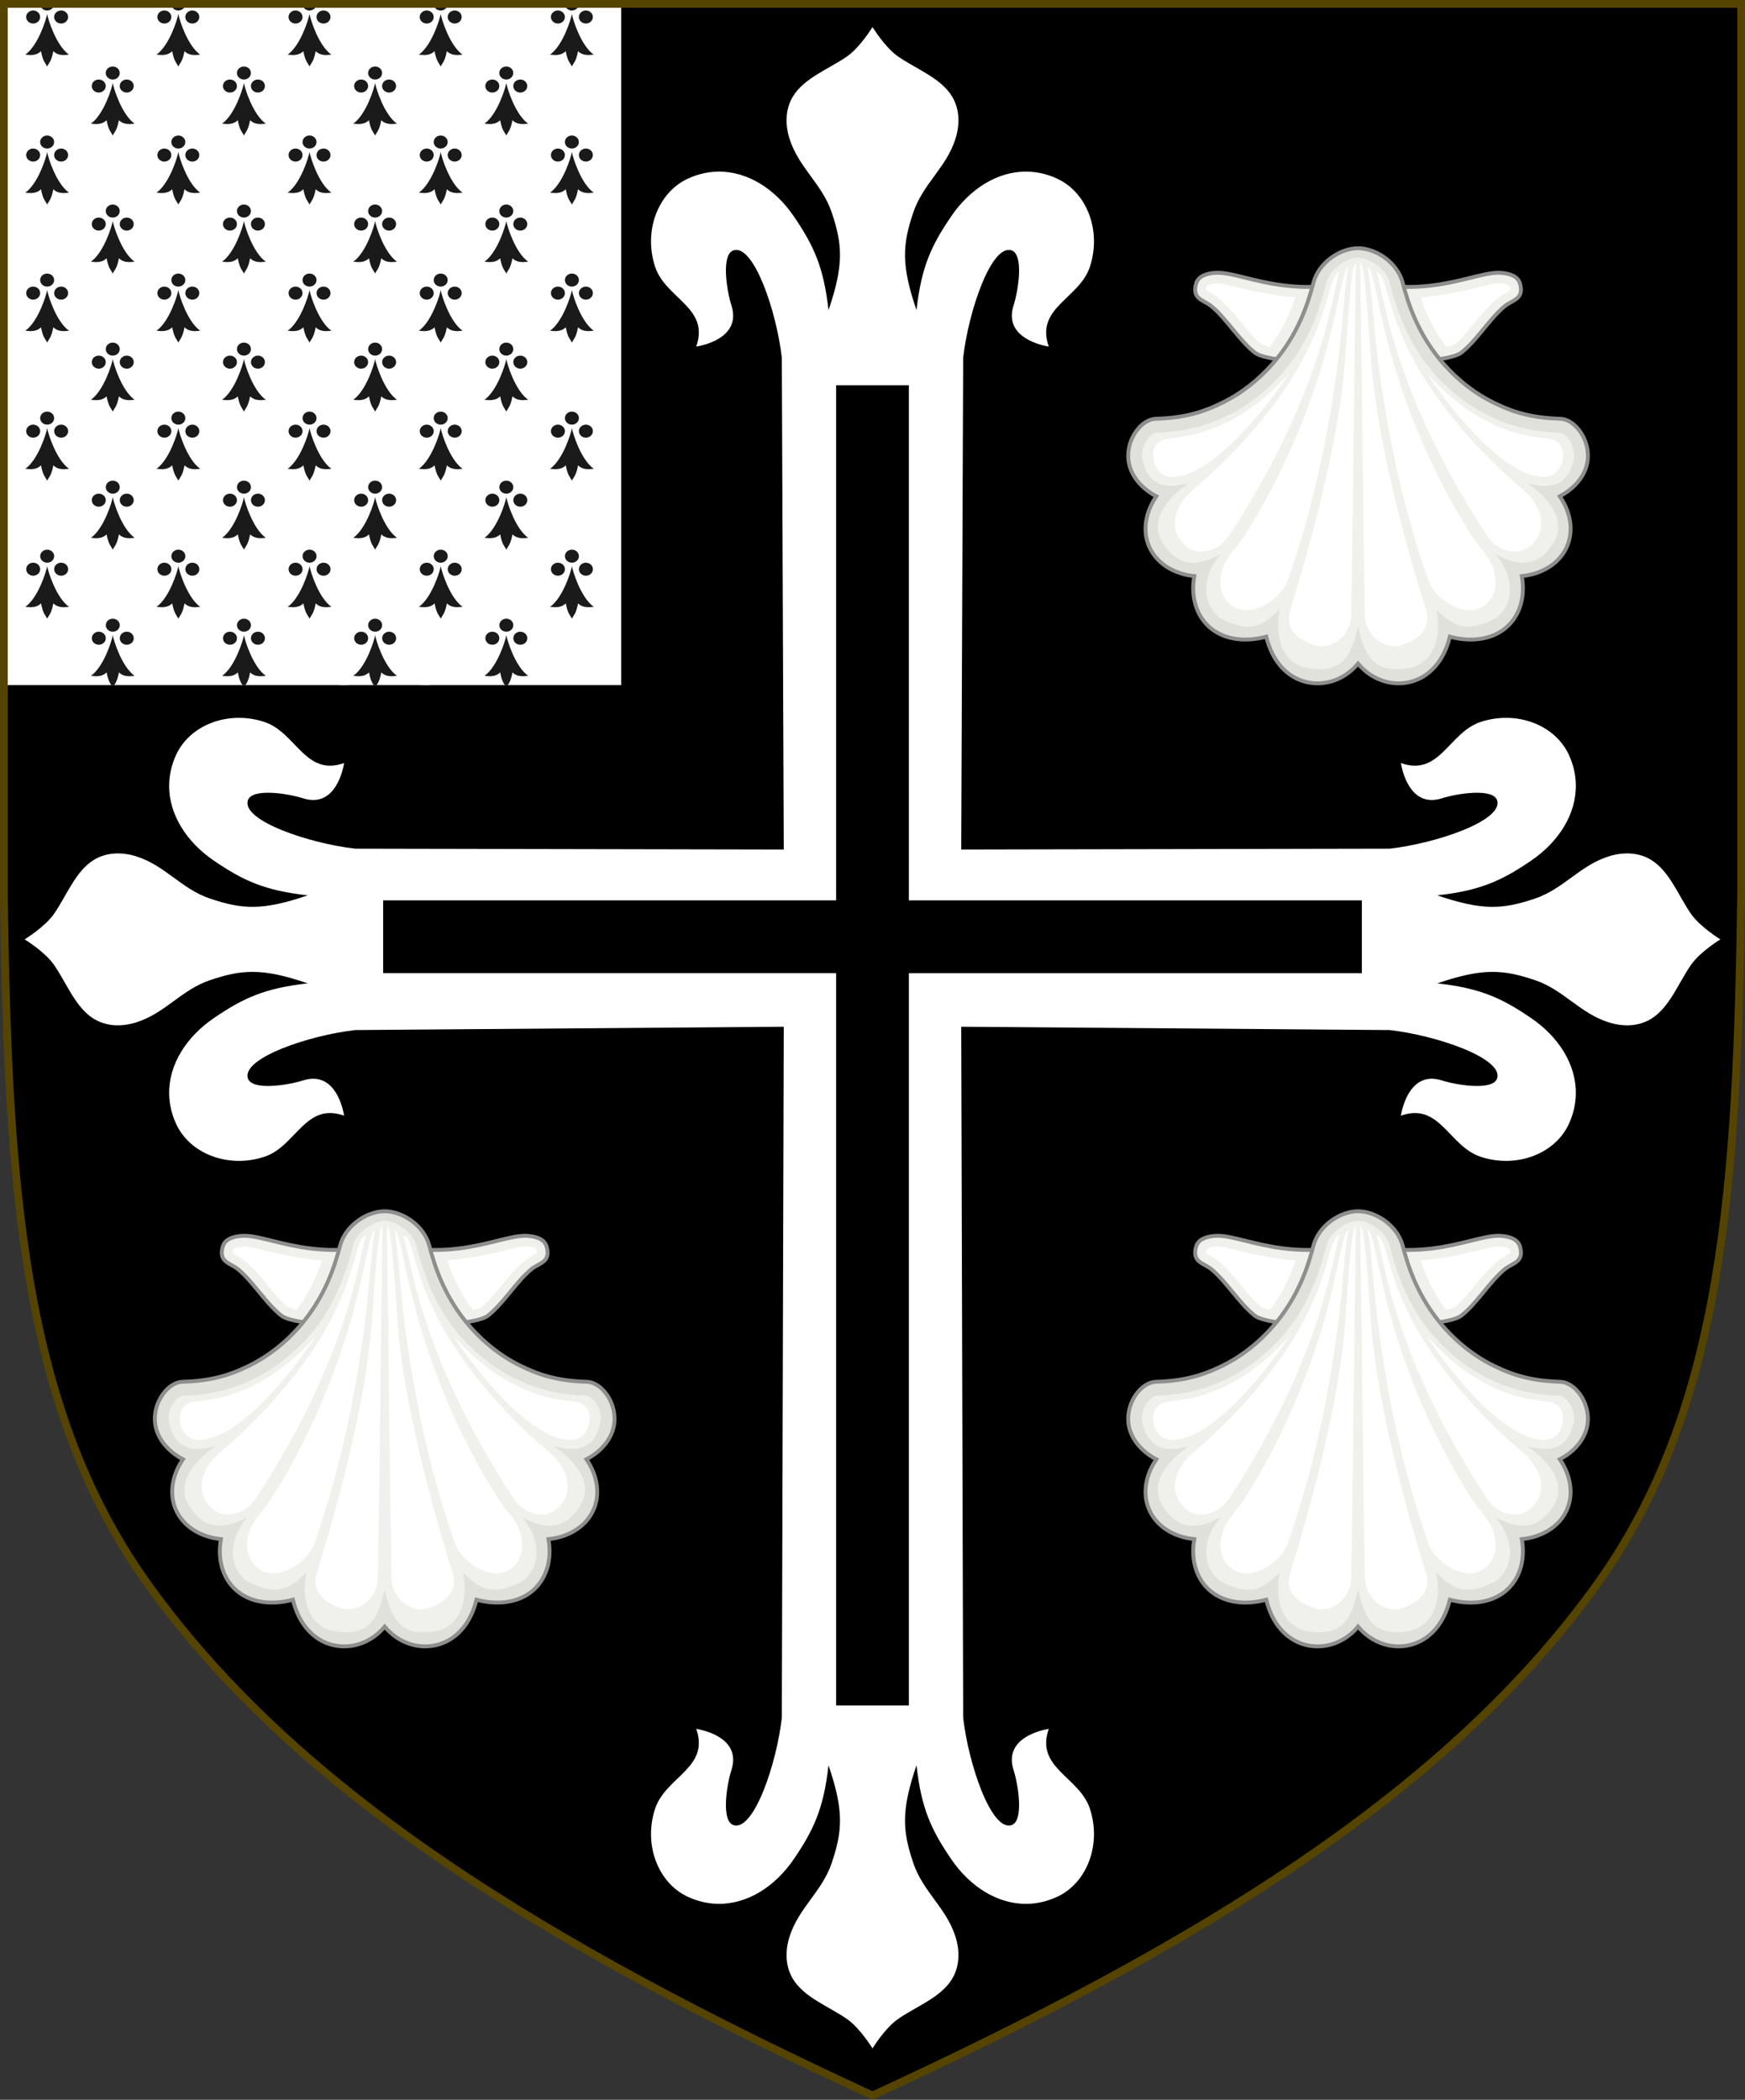 <?xml version="1.0" encoding="UTF-8" standalone="no"?>
<!-- Created with Inkscape (http://www.inkscape.org/) -->

<svg
   xmlns:dc="http://purl.org/dc/elements/1.1/"
   xmlns:cc="http://creativecommons.org/ns#"
   xmlns:rdf="http://www.w3.org/1999/02/22-rdf-syntax-ns#"
   xmlns:svg="http://www.w3.org/2000/svg"
   xmlns="http://www.w3.org/2000/svg"
   xmlns:sodipodi="http://sodipodi.sourceforge.net/DTD/sodipodi-0.dtd"
   xmlns:inkscape="http://www.inkscape.org/namespaces/inkscape"
   width="450"
   height="541.375"
   id="svg2"
   version="1.1"
   inkscape:version="0.92.2 5c3e80d, 2017-08-06"
   sodipodi:docname="Arms of George Fletcher.svg"
   inkscape:export-filename="/Users/Soda/Desktop/UK of the GB and NI.png"
   inkscape:export-xdpi="143.23364"
   inkscape:export-ydpi="143.23364">
  <rect width="100%" height="100%" fill="#333333" stroke="none"/>
  <defs
     id="defs4" />
  <sodipodi:namedview
     id="base"
     pagecolor="#ffffff"
     bordercolor="#666666"
     borderopacity="1.0"
     inkscape:pageopacity="0.0"
     inkscape:pageshadow="2"
     inkscape:zoom="1.0658037"
     inkscape:cx="52.360329"
     inkscape:cy="270.68774"
     inkscape:document-units="px"
     inkscape:current-layer="layer1"
     showgrid="false"
     inkscape:window-width="1440"
     inkscape:window-height="790"
     inkscape:window-x="0"
     inkscape:window-y="1"
     inkscape:window-maximized="1"
     showguides="false"
     inkscape:guide-bbox="true"
     inkscape:object-nodes="false"
     inkscape:snap-nodes="false"
     inkscape:snap-page="true"
     inkscape:snap-bbox="false"
     inkscape:snap-grids="false"
     inkscape:snap-to-guides="false"
     fit-margin-top="0"
     fit-margin-left="0"
     fit-margin-right="0"
     fit-margin-bottom="0">
    <inkscape:grid
       type="xygrid"
       id="grid14322"
       empspacing="5"
       visible="true"
       enabled="true"
       snapvisiblegridlinesonly="true"
       originx="0"
       originy="-0.001" />
  </sodipodi:namedview>
  <g
     inkscape:label="Layer"
     inkscape:groupmode="layer"
     id="layer1"
     transform="translate(588.048,126.626)"
     style="display:inline">
    <path
       sodipodi:nodetypes="scccccscs"
       d="m -175.953,281.505 c 32.24,-45.131 35.83,-102.85 36.905,-176.814 v -230.318 h -224 -224 v 230.318 c 1.075,73.964 4.664,131.682 36.905,176.814 38.837,54.365 103.537,93.598 187.095,132.143 83.558,-38.545 148.258,-77.777 187.095,-132.143 z"
       style="display:inline;fill:#000000;fill-opacity:1;stroke:none;stroke-width:2;stroke-miterlimit:4;stroke-dasharray:none;stroke-opacity:1"
       id="path970"
       inkscape:connector-curvature="0" />
    <g
       id="g34921"
       style="fill:#ffeb51;fill-opacity:1;stroke:#806600;stroke-width:1.5;stroke-miterlimit:4;stroke-dasharray:none"
       transform="translate(0,-7.906)">
      <g
         transform="translate(0,-1)"
         id="g28316"
         style="fill:#ffeb51;fill-opacity:1;stroke:#806600;stroke-width:1.5;stroke-miterlimit:4;stroke-dasharray:none" />
      <g
         transform="translate(0,-1)"
         id="g28303"
         style="fill:#ffeb51;fill-opacity:1;stroke:#806600;stroke-width:1.5;stroke-miterlimit:4;stroke-dasharray:none" />
    </g>
    <g
       id="g6659"
       transform="translate(0,-0.027)">
      <g
         transform="translate(0,10.802)"
         id="g6663" />
    </g>
    <g
       style="stroke-width:0.888;stroke-miterlimit:4;stroke-dasharray:none"
       id="g11618-9-0-2"
       transform="matrix(1.127,0,0,1.127,186.794,233.424)" />
    <g
       id="g6663-8"
       transform="matrix(1.145,0,0,1.145,1430.151,21.315)"
       style="stroke-width:1.31;stroke-miterlimit:4;stroke-dasharray:none" />
    <g
       style="stroke-width:0.772;stroke-miterlimit:4;stroke-dasharray:none"
       id="g11618-9-0-2-0"
       transform="matrix(1.295,0,0,1.295,121.073,160.443)" />
    <g
       style="stroke-width:0.87;stroke-miterlimit:4;stroke-dasharray:none"
       id="g13998"
       transform="matrix(1.149,0,0,1.149,-93.647,-107.877)" />
    <g
       style="stroke-width:0.772;stroke-miterlimit:4;stroke-dasharray:none"
       id="g11618-9-0-2-0-2"
       transform="matrix(1.295,0,0,1.295,-126.892,-684.592)" />
    <g
       style="stroke-width:0.87;stroke-miterlimit:4;stroke-dasharray:none"
       id="g13998-3"
       transform="matrix(1.149,0,0,1.149,-341.611,-952.912)" />
    <g
       style="stroke-width:0.888;stroke-miterlimit:4;stroke-dasharray:none"
       id="g11618-9-0-2-9"
       transform="matrix(0.169,0,0,0.178,1533.593,564.701)" />
    <g
       id="g13998-5"
       transform="matrix(0.15,0,0,0.158,1505.556,527.839)" />
    <g
       style="display:inline;stroke-width:1;stroke-miterlimit:4;stroke-dasharray:none"
       id="g16963-90-4"
       transform="matrix(0.12,-0.095,0.09,0.126,1666.233,675.448)" />
    <path
       inkscape:connector-curvature="0"
       id="path968"
       style="display:inline;fill:none;stroke:none;stroke-width:2;stroke-miterlimit:4;stroke-dasharray:none;stroke-opacity:1"
       d="m -175.953,281.505 c 32.24,-45.131 35.83,-102.85 36.905,-176.814 v -230.318 h -224 -224 v 230.318 c 1.075,73.964 4.664,131.682 36.905,176.814 38.837,54.365 103.537,93.598 187.095,132.143 83.558,-38.545 148.258,-77.777 187.095,-132.143 z"
       sodipodi:nodetypes="scccccscs" />
    <g
       id="g7165"
       transform="translate(0.471)" />
    <path
       style="display:inline;fill:#ffffff;fill-opacity:1;stroke:none;stroke-width:0.956;stroke-miterlimit:4;stroke-dasharray:none;stroke-opacity:1"
       d="m 225,6.971 c 0,0 -3.15,5.189 -6.559,7.57 -4.591,3.207 -11.02,5.522 -13.939,10.301 -2.001,3.275 -2.062,7.247 -0.908,10.908 2.366,7.505 8.405,11.621 10.906,19.082 2.746,8.192 3.173,13.388 -0.848,25.143 -1.242,-11.193 -3.841,-16.715 -8.973,-24.234 -4.795,-7.025 -11.937,-11.63 -19.555,-11.494 -2.539,0.046 -5.133,0.614 -7.709,1.799 -7.724,3.553 -11.52,13.443 -8.482,22.719 2.706,8.263 14.175,10.522 10.605,20.598 3.562,-0.606 11.475,-3.095 9.084,-10.602 -1.237,-3.883 -2.726,-13.29 0.605,-14.238 5.187,-1.476 11.044,15.814 12.389,27.719 l 0.504,126.787 -110.502,-0.217 c -11.905,-1.344 -29.195,-7.202 -27.719,-12.389 0.948,-3.332 10.355,-1.842 14.238,-0.605 7.507,2.391 9.996,-5.522 10.602,-9.084 -10.076,3.569 -12.335,-7.899 -20.598,-10.605 -9.275,-3.038 -19.165,0.758 -22.719,8.482 -1.185,2.576 -1.753,5.17 -1.799,7.709 -0.136,7.618 4.469,14.76 11.494,19.555 7.519,5.132 13.041,7.731 24.234,8.973 -11.755,4.021 -16.951,3.594 -25.143,0.848 -7.461,-2.501 -11.577,-8.54 -19.082,-10.906 -3.661,-1.154 -7.633,-1.093 -10.908,0.908 -4.779,2.92 -7.093,9.349 -10.301,13.939 -2.382,3.409 -7.57,6.559 -7.57,6.559 0,0 5.189,3.15 7.57,6.559 3.207,4.591 5.522,11.02 10.301,13.939 3.275,2.001 7.247,2.062 10.908,0.908 7.505,-2.366 11.621,-8.405 19.082,-10.906 8.192,-2.746 13.388,-3.175 25.143,0.846 -11.193,1.242 -16.715,3.843 -24.234,8.975 -7.025,4.795 -11.63,11.937 -11.494,19.555 0.046,2.539 0.614,5.133 1.799,7.709 3.553,7.724 13.443,11.52 22.719,8.482 8.263,-2.706 10.522,-14.175 20.598,-10.605 -0.606,-3.562 -3.095,-11.475 -10.602,-9.084 -3.883,1.237 -13.29,2.726 -14.238,-0.605 -1.476,-5.187 15.814,-11.044 27.719,-12.389 l 110.502,-0.857 -0.504,178.148 c -1.344,11.905 -7.202,29.197 -12.389,27.721 -3.332,-0.948 -1.842,-10.355 -0.605,-14.238 2.391,-7.507 -5.522,-9.996 -9.084,-10.602 3.569,10.076 -7.899,12.335 -10.605,20.598 -3.038,9.275 0.758,19.165 8.482,22.719 2.576,1.185 5.17,1.753 7.709,1.799 7.618,0.136 14.76,-4.469 19.555,-11.494 5.132,-7.519 7.731,-13.041 8.973,-24.234 4.021,11.755 3.594,16.951 0.848,25.143 -2.501,7.461 -8.54,11.577 -10.906,19.082 -1.154,3.661 -1.093,7.633 0.908,10.908 2.92,4.779 9.349,7.093 13.939,10.301 3.409,2.382 6.559,7.57 6.559,7.57 0,0 3.15,-5.189 6.559,-7.57 4.591,-3.207 11.02,-5.522 13.939,-10.301 2.001,-3.275 2.062,-7.247 0.908,-10.908 -2.366,-7.505 -8.405,-11.621 -10.906,-19.082 -2.746,-8.192 -3.173,-13.387 0.848,-25.143 1.242,11.193 3.841,16.715 8.973,24.234 4.795,7.025 11.937,11.63 19.555,11.494 2.539,-0.046 5.133,-0.614 7.709,-1.799 7.724,-3.553 11.52,-13.443 8.482,-22.719 -2.706,-8.263 -14.175,-10.522 -10.605,-20.598 -3.562,0.606 -11.475,3.095 -9.084,10.602 1.237,3.883 2.726,13.29 -0.605,14.238 -5.187,1.476 -11.044,-15.816 -12.389,-27.721 l -0.504,-178.148 110.502,0.857 c 11.905,1.344 29.195,7.202 27.719,12.389 -0.948,3.332 -10.355,1.842 -14.238,0.605 -7.507,-2.391 -9.996,5.522 -10.602,9.084 10.076,-3.569 12.335,7.899 20.598,10.605 9.275,3.038 19.165,-0.758 22.719,-8.482 1.185,-2.576 1.753,-5.17 1.799,-7.709 0.136,-7.618 -4.469,-14.76 -11.494,-19.555 -7.519,-5.132 -13.041,-7.733 -24.234,-8.975 11.755,-4.021 16.951,-3.592 25.143,-0.846 7.461,2.501 11.577,8.54 19.082,10.906 3.661,1.154 7.633,1.093 10.908,-0.908 4.779,-2.92 7.093,-9.349 10.301,-13.939 2.382,-3.409 7.57,-6.559 7.57,-6.559 0,0 -5.189,-3.15 -7.57,-6.559 -3.207,-4.591 -5.522,-11.02 -10.301,-13.939 -3.275,-2.001 -7.247,-2.062 -10.908,-0.908 -7.505,2.366 -11.621,8.405 -19.082,10.906 -8.192,2.746 -13.388,3.173 -25.143,-0.848 11.193,-1.242 16.715,-3.841 24.234,-8.973 7.025,-4.795 11.63,-11.937 11.494,-19.555 -0.046,-2.539 -0.614,-5.133 -1.799,-7.709 -3.553,-7.724 -13.443,-11.52 -22.719,-8.482 -8.263,2.706 -10.522,14.175 -20.598,10.605 0.606,3.562 3.095,11.475 10.602,9.084 3.883,-1.237 13.29,-2.726 14.238,0.605 1.476,5.187 -15.814,11.044 -27.719,12.389 l -110.502,0.217 0.504,-126.787 c 1.344,-11.905 7.202,-29.195 12.389,-27.719 3.332,0.948 1.842,10.355 0.605,14.238 -2.391,7.507 5.522,9.996 9.084,10.602 -3.569,-10.076 7.899,-12.335 10.605,-20.598 3.038,-9.275 -0.758,-19.165 -8.482,-22.719 -2.576,-1.185 -5.17,-1.753 -7.709,-1.799 -7.618,-0.136 -14.76,4.469 -19.555,11.494 -5.132,7.519 -7.731,13.041 -8.973,24.234 C 232.327,68.22 232.754,63.024 235.5,54.832 238.001,47.371 244.04,43.255 246.406,35.75 c 1.154,-3.661 1.093,-7.633 -0.908,-10.908 -2.92,-4.779 -9.349,-7.093 -13.939,-10.301 C 228.15,12.159 225,6.971 225,6.971 Z m -9.383,92.354 h 18.766 V 232.137 h 116.812 v 18.766 H 234.383 V 439.717 H 215.617 V 250.902 H 98.805 V 232.137 H 215.617 Z"
       transform="translate(-588.048,-126.626)"
       id="path884"
       inkscape:connector-curvature="0"
       sodipodi:nodetypes="cccccccccccccccccccccccccccccccccccccccccccccccccccccccccccccccccccccccccccccccccccccccccccccccccccccccccccccccccccccccccccccc" />
    <g
       style="display:inline;stroke-width:0.873;stroke-miterlimit:4;stroke-dasharray:none"
       id="g3545"
       transform="matrix(1.146,0,0,1.146,571.696,241.801)">
      <path
         style="fill:#f0f0ec;fill-opacity:1;stroke:#8e8e8e;stroke-width:0.873;stroke-linecap:butt;stroke-linejoin:miter;stroke-miterlimit:4;stroke-dasharray:none;stroke-opacity:1"
         d="m -696.465,-23.421 c 0,0 10.821,-0.097 13.348,-2.107 3.483,-2.771 6.249,-7.5 9.658,-10.361 1.768,-1.484 4.496,-1.566 3.514,-5.092 -0.493,-1.77 -2.384,-2.303 -4.215,-2.459 -0.214,-0.018 -0.434,-0.026 -0.66,-0.025 -3.398,0.013 -8.265,2.052 -14.967,2.867 -7.49,0.911 -11.071,-0.383 -16.609,-0.383 -5.538,-10e-7 -9.119,1.294 -16.609,0.383 -6.702,-0.815 -11.568,-2.855 -14.967,-2.867 -0.227,-8.45e-4 -0.447,0.007 -0.66,0.025 -1.831,0.155 -3.721,0.689 -4.215,2.459 -0.983,3.525 1.744,3.608 3.512,5.092 3.409,2.861 6.178,7.59 9.66,10.361 2.527,2.01 13.346,2.107 13.346,2.107 z"
         id="path3537"
         inkscape:connector-curvature="0"
         sodipodi:nodetypes="cssccsssssccsccc" />
      <path
         sodipodi:nodetypes="scscccssssscssssscccscscs"
         inkscape:connector-curvature="0"
         id="path3539"
         d="m -718.232,48.571 c -4.175,-1.082 -7.486,-4.628 -8.818,-10.158 -4.518,1.22 -9.104,0.761 -12.326,-1.769 -3.222,-2.531 -4.755,-6.878 -3.87,-11.857 -4.465,-0.449 -8.214,-2.712 -9.947,-6.197 -1.734,-3.485 -1.277,-7.84 1.404,-11.765 -3.656,-1.918 -6.097,-5.07 -6.312,-8.576 -0.279,-4.542 3.03,-8.761 6.197,-8.859 6.239,-0.193 10.359,-1.349 14.91,-3.578 4.551,-2.229 8.286,-5.308 11.266,-8.676 5.96,-6.736 8.122,-13.932 9.293,-18.362 1.21,-4.581 6.047,-7.752 10.041,-7.752 3.994,0 8.831,3.171 10.041,7.752 1.17,4.431 3.333,11.626 9.293,18.362 2.98,3.368 6.715,6.447 11.266,8.676 4.551,2.229 8.671,3.385 14.91,3.578 3.167,0.098 6.476,4.317 6.197,8.859 -0.215,3.506 -2.657,6.658 -6.312,8.576 2.681,3.926 3.137,8.281 1.404,11.765 -1.734,3.485 -5.482,5.748 -9.947,6.197 0.884,4.979 -0.648,9.326 -3.87,11.857 -3.222,2.531 -7.808,2.99 -12.326,1.769 -1.332,5.53 -4.643,9.076 -8.818,10.158 -4.175,1.082 -8.792,-0.409 -11.835,-4.099 -3.044,3.69 -7.661,5.181 -11.835,4.099 z"
         style="fill:#e1e1dc;fill-opacity:1;stroke:#8e8e8e;stroke-width:0.873;stroke-linecap:butt;stroke-linejoin:miter;stroke-miterlimit:4;stroke-dasharray:none;stroke-opacity:1" />
      <path
         style="fill:#f0f0ec;fill-opacity:1;stroke:none;stroke-width:0.873;stroke-linecap:butt;stroke-linejoin:miter;stroke-miterlimit:4;stroke-dasharray:none;stroke-opacity:1"
         d="m -713.456,-41.436 c -1.2,4.542 -3.533,13.27 -9.977,20.553 -3.213,3.632 -7.267,7.071 -12.232,9.504 -4.837,2.37 -9.607,3.693 -16.189,3.896 -0.229,0.007 -1.177,0.404 -1.955,1.475 -0.778,1.071 -1.302,2.608 -1.213,4.064 1.529,8.521 8.229,6.349 10.644,5.802 -4.511,2.878 -9.199,8.245 -6.058,13.337 3.984,6.458 8.89,4.861 13.155,2.667 -3.727,4.082 -4.903,10.544 -0.207,14.318 7.154,3.797 9.876,1.573 13.463,-1.876 -1.207,6.04 0.475,12.284 6.533,13.235 8.582,1.348 9.793,-4.32 11.096,-9.398 1.304,5.078 2.514,10.745 11.096,9.398 6.058,-0.951 7.739,-7.195 6.533,-13.235 3.588,3.449 6.309,5.672 13.463,1.876 4.695,-3.773 3.519,-10.236 -0.207,-14.318 4.265,2.194 9.171,3.792 13.155,-2.667 3.141,-5.091 -1.547,-10.459 -6.058,-13.337 2.415,0.547 9.115,2.719 10.644,-5.802 0.089,-1.456 -0.435,-2.994 -1.213,-4.064 -0.778,-1.071 -1.726,-1.468 -1.955,-1.475 -6.582,-0.204 -11.352,-1.527 -16.189,-3.896 -4.965,-2.432 -9.02,-5.872 -12.232,-9.504 -6.444,-7.283 -8.777,-16.011 -9.977,-20.553 -0.775,-2.935 -4.721,-5.42 -7.059,-5.42 -2.338,0 -6.284,2.485 -7.059,5.42 z"
         id="path3541"
         inkscape:connector-curvature="0"
         sodipodi:nodetypes="ssscsccscccscscccsccscssscs" />
      <path
         style="display:inline;fill:#ffffff;fill-opacity:1;stroke:none;stroke-width:0.873;stroke-linecap:butt;stroke-linejoin:miter;stroke-miterlimit:4;stroke-dasharray:none;stroke-opacity:1"
         d="m -706.976,-45.525 c -0.982,0.182 -1.689,13.157 -2.373,22.078 -1.393,18.182 -7.919,41.706 -12.369,55.977 -1.528,4.9 3.536,7.427 6.223,7.959 3.603,0.713 7.49,-2.767 7.562,-6.799 0.452,-25.253 0.601,-48.906 1.053,-79.191 -0.032,-0.021 -0.064,-0.029 -0.096,-0.023 z m 1.158,0 c -0.032,-0.006 -0.064,0.002 -0.096,0.023 0.452,30.285 0.603,53.939 1.055,79.191 0.072,4.032 3.958,7.512 7.561,6.799 2.686,-0.532 7.753,-3.059 6.225,-7.959 -4.45,-14.271 -10.978,-37.795 -12.371,-55.977 -0.684,-8.921 -1.391,-21.896 -2.373,-22.078 z m -2.768,0.846 c -1.267,0.123 -2.042,8.509 -5.502,20.52 -3.271,11.356 -8.998,25.951 -17.871,39.865 -1.631,2.558 -3.975,4.589 -4.893,7.406 -1.589,4.88 0.757,7.954 3.293,8.986 4.089,1.665 9.976,-2.446 11.314,-6.25 6.389,-18.154 9.62,-35.828 11.35,-49.482 1.165,-9.202 1.451,-16.578 2.309,-21.045 z m 4.377,0 c 0.858,4.467 1.145,11.843 2.311,21.045 1.729,13.655 4.961,31.329 11.35,49.482 1.339,3.804 7.224,7.915 11.312,6.25 2.536,-1.033 4.882,-4.106 3.293,-8.986 -0.917,-2.818 -3.26,-4.849 -4.891,-7.406 -8.873,-13.915 -14.6,-28.509 -17.871,-39.865 -3.46,-12.01 -4.237,-20.396 -5.504,-20.52 z m -6.414,1.08 c -2.578,0.804 -1.929,9.88 -10.516,23.627 -4.081,6.534 -10.065,14.123 -19.029,22.381 -2.231,2.055 -4.788,3.73 -6.234,6.316 -2.505,4.48 -0.668,7.762 1.486,9.453 2.889,2.268 7.342,0.831 9.545,-2.547 20.28,-31.096 22.8,-51.804 24.748,-59.23 z m 8.453,0 c 1.948,7.427 4.467,28.134 24.746,59.23 2.203,3.378 6.656,4.815 9.545,2.547 2.154,-1.691 3.993,-4.973 1.488,-9.453 -1.446,-2.586 -4.003,-4.261 -6.234,-6.316 -8.964,-8.258 -14.948,-15.847 -19.029,-22.381 -8.586,-13.747 -7.938,-22.823 -10.516,-23.627 z m -36.26,2.555 c -0.754,0.064 -1.422,0.224 -1.754,0.387 -0.332,0.163 -0.298,0.142 -0.348,0.322 -0.16,0.574 -0.115,0.765 -0.113,0.773 0.008,0.004 0.008,0.003 0.057,0.043 0.274,0.227 1.464,0.67 2.797,1.789 3.918,3.288 6.686,7.995 9.611,10.322 -0.014,-0.011 0.828,0.384 1.93,0.648 2.961,-3.917 4.68,-7.86 5.797,-11.197 -0.924,-0.056 -1.872,-0.136 -2.844,-0.254 -7.51,-0.913 -12.965,-3.018 -15.133,-2.834 z m 64.066,0 c -2.168,-0.184 -7.623,1.921 -15.133,2.834 -0.971,0.118 -1.92,0.198 -2.844,0.254 1.117,3.337 2.836,7.28 5.797,11.197 1.102,-0.264 1.944,-0.66 1.93,-0.648 2.925,-2.328 5.694,-7.035 9.611,-10.322 1.333,-1.119 2.523,-1.562 2.797,-1.789 0.048,-0.04 0.049,-0.039 0.057,-0.043 0.002,-0.009 0.047,-0.2 -0.113,-0.773 -0.05,-0.18 -0.016,-0.16 -0.348,-0.322 -0.332,-0.163 -1,-0.323 -1.754,-0.387 z m -47.662,20.326 c -2.678,2.899 -9.744,10.631 -20.664,13.49 -5.125,1.342 -7.061,0.527 -8.807,2.115 -2.193,1.996 -0.823,7.699 3.279,7.58 4.527,-0.131 8.493,-3.226 11.893,-6.135 5.633,-4.821 12.664,-14.122 14.299,-17.051 z m 31.258,0 c 1.635,2.929 8.666,12.23 14.299,17.051 3.399,2.909 7.366,6.004 11.893,6.135 4.102,0.118 5.472,-5.584 3.279,-7.58 -1.745,-1.588 -3.682,-0.774 -8.807,-2.115 -10.92,-2.859 -17.986,-10.591 -20.664,-13.49 z"
         id="path3543"
         inkscape:connector-curvature="0" />
    </g>
    <g
       transform="matrix(1.146,0,0,1.146,571.696,-6.495)"
       id="g1593"
       style="display:inline;stroke-width:0.873;stroke-miterlimit:4;stroke-dasharray:none">
      <path
         sodipodi:nodetypes="cssccsssssccsccc"
         inkscape:connector-curvature="0"
         id="path1585"
         d="m -696.465,-23.421 c 0,0 10.821,-0.097 13.348,-2.107 3.483,-2.771 6.249,-7.5 9.658,-10.361 1.768,-1.484 4.496,-1.566 3.514,-5.092 -0.493,-1.77 -2.384,-2.303 -4.215,-2.459 -0.214,-0.018 -0.434,-0.026 -0.66,-0.025 -3.398,0.013 -8.265,2.052 -14.967,2.867 -7.49,0.911 -11.071,-0.383 -16.609,-0.383 -5.538,-10e-7 -9.119,1.294 -16.609,0.383 -6.702,-0.815 -11.568,-2.855 -14.967,-2.867 -0.227,-8.45e-4 -0.447,0.007 -0.66,0.025 -1.831,0.155 -3.721,0.689 -4.215,2.459 -0.983,3.525 1.744,3.608 3.512,5.092 3.409,2.861 6.178,7.59 9.66,10.361 2.527,2.01 13.346,2.107 13.346,2.107 z"
         style="fill:#f0f0ec;fill-opacity:1;stroke:#8e8e8e;stroke-width:0.873;stroke-linecap:butt;stroke-linejoin:miter;stroke-miterlimit:4;stroke-dasharray:none;stroke-opacity:1" />
      <path
         style="fill:#e1e1dc;fill-opacity:1;stroke:#8e8e8e;stroke-width:0.873;stroke-linecap:butt;stroke-linejoin:miter;stroke-miterlimit:4;stroke-dasharray:none;stroke-opacity:1"
         d="m -718.232,48.571 c -4.175,-1.082 -7.486,-4.628 -8.818,-10.158 -4.518,1.22 -9.104,0.761 -12.326,-1.769 -3.222,-2.531 -4.755,-6.878 -3.87,-11.857 -4.465,-0.449 -8.214,-2.712 -9.947,-6.197 -1.734,-3.485 -1.277,-7.84 1.404,-11.765 -3.656,-1.918 -6.097,-5.07 -6.312,-8.576 -0.279,-4.542 3.03,-8.761 6.197,-8.859 6.239,-0.193 10.359,-1.349 14.91,-3.578 4.551,-2.229 8.286,-5.308 11.266,-8.676 5.96,-6.736 8.122,-13.932 9.293,-18.362 1.21,-4.581 6.047,-7.752 10.041,-7.752 3.994,0 8.831,3.171 10.041,7.752 1.17,4.431 3.333,11.626 9.293,18.362 2.98,3.368 6.715,6.447 11.266,8.676 4.551,2.229 8.671,3.385 14.91,3.578 3.167,0.098 6.476,4.317 6.197,8.859 -0.215,3.506 -2.657,6.658 -6.312,8.576 2.681,3.926 3.137,8.281 1.404,11.765 -1.734,3.485 -5.482,5.748 -9.947,6.197 0.884,4.979 -0.648,9.326 -3.87,11.857 -3.222,2.531 -7.808,2.99 -12.326,1.769 -1.332,5.53 -4.643,9.076 -8.818,10.158 -4.175,1.082 -8.792,-0.409 -11.835,-4.099 -3.044,3.69 -7.661,5.181 -11.835,4.099 z"
         id="path1587"
         inkscape:connector-curvature="0"
         sodipodi:nodetypes="scscccssssscssssscccscscs" />
      <path
         sodipodi:nodetypes="ssscsccscccscscccsccscssscs"
         inkscape:connector-curvature="0"
         id="path1589"
         d="m -713.456,-41.436 c -1.2,4.542 -3.533,13.27 -9.977,20.553 -3.213,3.632 -7.267,7.071 -12.232,9.504 -4.837,2.37 -9.607,3.693 -16.189,3.896 -0.229,0.007 -1.177,0.404 -1.955,1.475 -0.778,1.071 -1.302,2.608 -1.213,4.064 1.529,8.521 8.229,6.349 10.644,5.802 -4.511,2.878 -9.199,8.245 -6.058,13.337 3.984,6.458 8.89,4.861 13.155,2.667 -3.727,4.082 -4.903,10.544 -0.207,14.318 7.154,3.797 9.876,1.573 13.463,-1.876 -1.207,6.04 0.475,12.284 6.533,13.235 8.582,1.348 9.793,-4.32 11.096,-9.398 1.304,5.078 2.514,10.745 11.096,9.398 6.058,-0.951 7.739,-7.195 6.533,-13.235 3.588,3.449 6.309,5.672 13.463,1.876 4.695,-3.773 3.519,-10.236 -0.207,-14.318 4.265,2.194 9.171,3.792 13.155,-2.667 3.141,-5.091 -1.547,-10.459 -6.058,-13.337 2.415,0.547 9.115,2.719 10.644,-5.802 0.089,-1.456 -0.435,-2.994 -1.213,-4.064 -0.778,-1.071 -1.726,-1.468 -1.955,-1.475 -6.582,-0.204 -11.352,-1.527 -16.189,-3.896 -4.965,-2.432 -9.02,-5.872 -12.232,-9.504 -6.444,-7.283 -8.777,-16.011 -9.977,-20.553 -0.775,-2.935 -4.721,-5.42 -7.059,-5.42 -2.338,0 -6.284,2.485 -7.059,5.42 z"
         style="fill:#f0f0ec;fill-opacity:1;stroke:none;stroke-width:0.873;stroke-linecap:butt;stroke-linejoin:miter;stroke-miterlimit:4;stroke-dasharray:none;stroke-opacity:1" />
      <path
         inkscape:connector-curvature="0"
         id="path1591"
         d="m -706.976,-45.525 c -0.982,0.182 -1.689,13.157 -2.373,22.078 -1.393,18.182 -7.919,41.706 -12.369,55.977 -1.528,4.9 3.536,7.427 6.223,7.959 3.603,0.713 7.49,-2.767 7.562,-6.799 0.452,-25.253 0.601,-48.906 1.053,-79.191 -0.032,-0.021 -0.064,-0.029 -0.096,-0.023 z m 1.158,0 c -0.032,-0.006 -0.064,0.002 -0.096,0.023 0.452,30.285 0.603,53.939 1.055,79.191 0.072,4.032 3.958,7.512 7.561,6.799 2.686,-0.532 7.753,-3.059 6.225,-7.959 -4.45,-14.271 -10.978,-37.795 -12.371,-55.977 -0.684,-8.921 -1.391,-21.896 -2.373,-22.078 z m -2.768,0.846 c -1.267,0.123 -2.042,8.509 -5.502,20.52 -3.271,11.356 -8.998,25.951 -17.871,39.865 -1.631,2.558 -3.975,4.589 -4.893,7.406 -1.589,4.88 0.757,7.954 3.293,8.986 4.089,1.665 9.976,-2.446 11.314,-6.25 6.389,-18.154 9.62,-35.828 11.35,-49.482 1.165,-9.202 1.451,-16.578 2.309,-21.045 z m 4.377,0 c 0.858,4.467 1.145,11.843 2.311,21.045 1.729,13.655 4.961,31.329 11.35,49.482 1.339,3.804 7.224,7.915 11.312,6.25 2.536,-1.033 4.882,-4.106 3.293,-8.986 -0.917,-2.818 -3.26,-4.849 -4.891,-7.406 -8.873,-13.915 -14.6,-28.509 -17.871,-39.865 -3.46,-12.01 -4.237,-20.396 -5.504,-20.52 z m -6.414,1.08 c -2.578,0.804 -1.929,9.88 -10.516,23.627 -4.081,6.534 -10.065,14.123 -19.029,22.381 -2.231,2.055 -4.788,3.73 -6.234,6.316 -2.505,4.48 -0.668,7.762 1.486,9.453 2.889,2.268 7.342,0.831 9.545,-2.547 20.28,-31.096 22.8,-51.804 24.748,-59.23 z m 8.453,0 c 1.948,7.427 4.467,28.134 24.746,59.23 2.203,3.378 6.656,4.815 9.545,2.547 2.154,-1.691 3.993,-4.973 1.488,-9.453 -1.446,-2.586 -4.003,-4.261 -6.234,-6.316 -8.964,-8.258 -14.948,-15.847 -19.029,-22.381 -8.586,-13.747 -7.938,-22.823 -10.516,-23.627 z m -36.26,2.555 c -0.754,0.064 -1.422,0.224 -1.754,0.387 -0.332,0.163 -0.298,0.142 -0.348,0.322 -0.16,0.574 -0.115,0.765 -0.113,0.773 0.008,0.004 0.008,0.003 0.057,0.043 0.274,0.227 1.464,0.67 2.797,1.789 3.918,3.288 6.686,7.995 9.611,10.322 -0.014,-0.011 0.828,0.384 1.93,0.648 2.961,-3.917 4.68,-7.86 5.797,-11.197 -0.924,-0.056 -1.872,-0.136 -2.844,-0.254 -7.51,-0.913 -12.965,-3.018 -15.133,-2.834 z m 64.066,0 c -2.168,-0.184 -7.623,1.921 -15.133,2.834 -0.971,0.118 -1.92,0.198 -2.844,0.254 1.117,3.337 2.836,7.28 5.797,11.197 1.102,-0.264 1.944,-0.66 1.93,-0.648 2.925,-2.328 5.694,-7.035 9.611,-10.322 1.333,-1.119 2.523,-1.562 2.797,-1.789 0.048,-0.04 0.049,-0.039 0.057,-0.043 0.002,-0.009 0.047,-0.2 -0.113,-0.773 -0.05,-0.18 -0.016,-0.16 -0.348,-0.322 -0.332,-0.163 -1,-0.323 -1.754,-0.387 z m -47.662,20.326 c -2.678,2.899 -9.744,10.631 -20.664,13.49 -5.125,1.342 -7.061,0.527 -8.807,2.115 -2.193,1.996 -0.823,7.699 3.279,7.58 4.527,-0.131 8.493,-3.226 11.893,-6.135 5.633,-4.821 12.664,-14.122 14.299,-17.051 z m 31.258,0 c 1.635,2.929 8.666,12.23 14.299,17.051 3.399,2.909 7.366,6.004 11.893,6.135 4.102,0.118 5.472,-5.584 3.279,-7.58 -1.745,-1.588 -3.682,-0.774 -8.807,-2.115 -10.92,-2.859 -17.986,-10.591 -20.664,-13.49 z"
         style="display:inline;fill:#ffffff;fill-opacity:1;stroke:none;stroke-width:0.873;stroke-linecap:butt;stroke-linejoin:miter;stroke-miterlimit:4;stroke-dasharray:none;stroke-opacity:1" />
    </g>
    <g
       transform="matrix(1.146,0,0,1.146,320.686,241.801)"
       id="g1643"
       style="display:inline;stroke-width:0.873;stroke-miterlimit:4;stroke-dasharray:none">
      <path
         sodipodi:nodetypes="cssccsssssccsccc"
         inkscape:connector-curvature="0"
         id="path1635"
         d="m -696.465,-23.421 c 0,0 10.821,-0.097 13.348,-2.107 3.483,-2.771 6.249,-7.5 9.658,-10.361 1.768,-1.484 4.496,-1.566 3.514,-5.092 -0.493,-1.77 -2.384,-2.303 -4.215,-2.459 -0.214,-0.018 -0.434,-0.026 -0.66,-0.025 -3.398,0.013 -8.265,2.052 -14.967,2.867 -7.49,0.911 -11.071,-0.383 -16.609,-0.383 -5.538,-10e-7 -9.119,1.294 -16.609,0.383 -6.702,-0.815 -11.568,-2.855 -14.967,-2.867 -0.227,-8.45e-4 -0.447,0.007 -0.66,0.025 -1.831,0.155 -3.721,0.689 -4.215,2.459 -0.983,3.525 1.744,3.608 3.512,5.092 3.409,2.861 6.178,7.59 9.66,10.361 2.527,2.01 13.346,2.107 13.346,2.107 z"
         style="fill:#f0f0ec;fill-opacity:1;stroke:#8e8e8e;stroke-width:0.873;stroke-linecap:butt;stroke-linejoin:miter;stroke-miterlimit:4;stroke-dasharray:none;stroke-opacity:1" />
      <path
         style="fill:#e1e1dc;fill-opacity:1;stroke:#8e8e8e;stroke-width:0.873;stroke-linecap:butt;stroke-linejoin:miter;stroke-miterlimit:4;stroke-dasharray:none;stroke-opacity:1"
         d="m -718.232,48.571 c -4.175,-1.082 -7.486,-4.628 -8.818,-10.158 -4.518,1.22 -9.104,0.761 -12.326,-1.769 -3.222,-2.531 -4.755,-6.878 -3.87,-11.857 -4.465,-0.449 -8.214,-2.712 -9.947,-6.197 -1.734,-3.485 -1.277,-7.84 1.404,-11.765 -3.656,-1.918 -6.097,-5.07 -6.312,-8.576 -0.279,-4.542 3.03,-8.761 6.197,-8.859 6.239,-0.193 10.359,-1.349 14.91,-3.578 4.551,-2.229 8.286,-5.308 11.266,-8.676 5.96,-6.736 8.122,-13.932 9.293,-18.362 1.21,-4.581 6.047,-7.752 10.041,-7.752 3.994,0 8.831,3.171 10.041,7.752 1.17,4.431 3.333,11.626 9.293,18.362 2.98,3.368 6.715,6.447 11.266,8.676 4.551,2.229 8.671,3.385 14.91,3.578 3.167,0.098 6.476,4.317 6.197,8.859 -0.215,3.506 -2.657,6.658 -6.312,8.576 2.681,3.926 3.137,8.281 1.404,11.765 -1.734,3.485 -5.482,5.748 -9.947,6.197 0.884,4.979 -0.648,9.326 -3.87,11.857 -3.222,2.531 -7.808,2.99 -12.326,1.769 -1.332,5.53 -4.643,9.076 -8.818,10.158 -4.175,1.082 -8.792,-0.409 -11.835,-4.099 -3.044,3.69 -7.661,5.181 -11.835,4.099 z"
         id="path1637"
         inkscape:connector-curvature="0"
         sodipodi:nodetypes="scscccssssscssssscccscscs" />
      <path
         sodipodi:nodetypes="ssscsccscccscscccsccscssscs"
         inkscape:connector-curvature="0"
         id="path1639"
         d="m -713.456,-41.436 c -1.2,4.542 -3.533,13.27 -9.977,20.553 -3.213,3.632 -7.267,7.071 -12.232,9.504 -4.837,2.37 -9.607,3.693 -16.189,3.896 -0.229,0.007 -1.177,0.404 -1.955,1.475 -0.778,1.071 -1.302,2.608 -1.213,4.064 1.529,8.521 8.229,6.349 10.644,5.802 -4.511,2.878 -9.199,8.245 -6.058,13.337 3.984,6.458 8.89,4.861 13.155,2.667 -3.727,4.082 -4.903,10.544 -0.207,14.318 7.154,3.797 9.876,1.573 13.463,-1.876 -1.207,6.04 0.475,12.284 6.533,13.235 8.582,1.348 9.793,-4.32 11.096,-9.398 1.304,5.078 2.514,10.745 11.096,9.398 6.058,-0.951 7.739,-7.195 6.533,-13.235 3.588,3.449 6.309,5.672 13.463,1.876 4.695,-3.773 3.519,-10.236 -0.207,-14.318 4.265,2.194 9.171,3.792 13.155,-2.667 3.141,-5.091 -1.547,-10.459 -6.058,-13.337 2.415,0.547 9.115,2.719 10.644,-5.802 0.089,-1.456 -0.435,-2.994 -1.213,-4.064 -0.778,-1.071 -1.726,-1.468 -1.955,-1.475 -6.582,-0.204 -11.352,-1.527 -16.189,-3.896 -4.965,-2.432 -9.02,-5.872 -12.232,-9.504 -6.444,-7.283 -8.777,-16.011 -9.977,-20.553 -0.775,-2.935 -4.721,-5.42 -7.059,-5.42 -2.338,0 -6.284,2.485 -7.059,5.42 z"
         style="fill:#f0f0ec;fill-opacity:1;stroke:none;stroke-width:0.873;stroke-linecap:butt;stroke-linejoin:miter;stroke-miterlimit:4;stroke-dasharray:none;stroke-opacity:1" />
      <path
         inkscape:connector-curvature="0"
         id="path1641"
         d="m -706.976,-45.525 c -0.982,0.182 -1.689,13.157 -2.373,22.078 -1.393,18.182 -7.919,41.706 -12.369,55.977 -1.528,4.9 3.536,7.427 6.223,7.959 3.603,0.713 7.49,-2.767 7.562,-6.799 0.452,-25.253 0.601,-48.906 1.053,-79.191 -0.032,-0.021 -0.064,-0.029 -0.096,-0.023 z m 1.158,0 c -0.032,-0.006 -0.064,0.002 -0.096,0.023 0.452,30.285 0.603,53.939 1.055,79.191 0.072,4.032 3.958,7.512 7.561,6.799 2.686,-0.532 7.753,-3.059 6.225,-7.959 -4.45,-14.271 -10.978,-37.795 -12.371,-55.977 -0.684,-8.921 -1.391,-21.896 -2.373,-22.078 z m -2.768,0.846 c -1.267,0.123 -2.042,8.509 -5.502,20.52 -3.271,11.356 -8.998,25.951 -17.871,39.865 -1.631,2.558 -3.975,4.589 -4.893,7.406 -1.589,4.88 0.757,7.954 3.293,8.986 4.089,1.665 9.976,-2.446 11.314,-6.25 6.389,-18.154 9.62,-35.828 11.35,-49.482 1.165,-9.202 1.451,-16.578 2.309,-21.045 z m 4.377,0 c 0.858,4.467 1.145,11.843 2.311,21.045 1.729,13.655 4.961,31.329 11.35,49.482 1.339,3.804 7.224,7.915 11.312,6.25 2.536,-1.033 4.882,-4.106 3.293,-8.986 -0.917,-2.818 -3.26,-4.849 -4.891,-7.406 -8.873,-13.915 -14.6,-28.509 -17.871,-39.865 -3.46,-12.01 -4.237,-20.396 -5.504,-20.52 z m -6.414,1.08 c -2.578,0.804 -1.929,9.88 -10.516,23.627 -4.081,6.534 -10.065,14.123 -19.029,22.381 -2.231,2.055 -4.788,3.73 -6.234,6.316 -2.505,4.48 -0.668,7.762 1.486,9.453 2.889,2.268 7.342,0.831 9.545,-2.547 20.28,-31.096 22.8,-51.804 24.748,-59.23 z m 8.453,0 c 1.948,7.427 4.467,28.134 24.746,59.23 2.203,3.378 6.656,4.815 9.545,2.547 2.154,-1.691 3.993,-4.973 1.488,-9.453 -1.446,-2.586 -4.003,-4.261 -6.234,-6.316 -8.964,-8.258 -14.948,-15.847 -19.029,-22.381 -8.586,-13.747 -7.938,-22.823 -10.516,-23.627 z m -36.26,2.555 c -0.754,0.064 -1.422,0.224 -1.754,0.387 -0.332,0.163 -0.298,0.142 -0.348,0.322 -0.16,0.574 -0.115,0.765 -0.113,0.773 0.008,0.004 0.008,0.003 0.057,0.043 0.274,0.227 1.464,0.67 2.797,1.789 3.918,3.288 6.686,7.995 9.611,10.322 -0.014,-0.011 0.828,0.384 1.93,0.648 2.961,-3.917 4.68,-7.86 5.797,-11.197 -0.924,-0.056 -1.872,-0.136 -2.844,-0.254 -7.51,-0.913 -12.965,-3.018 -15.133,-2.834 z m 64.066,0 c -2.168,-0.184 -7.623,1.921 -15.133,2.834 -0.971,0.118 -1.92,0.198 -2.844,0.254 1.117,3.337 2.836,7.28 5.797,11.197 1.102,-0.264 1.944,-0.66 1.93,-0.648 2.925,-2.328 5.694,-7.035 9.611,-10.322 1.333,-1.119 2.523,-1.562 2.797,-1.789 0.048,-0.04 0.049,-0.039 0.057,-0.043 0.002,-0.009 0.047,-0.2 -0.113,-0.773 -0.05,-0.18 -0.016,-0.16 -0.348,-0.322 -0.332,-0.163 -1,-0.323 -1.754,-0.387 z m -47.662,20.326 c -2.678,2.899 -9.744,10.631 -20.664,13.49 -5.125,1.342 -7.061,0.527 -8.807,2.115 -2.193,1.996 -0.823,7.699 3.279,7.58 4.527,-0.131 8.493,-3.226 11.893,-6.135 5.633,-4.821 12.664,-14.122 14.299,-17.051 z m 31.258,0 c 1.635,2.929 8.666,12.23 14.299,17.051 3.399,2.909 7.366,6.004 11.893,6.135 4.102,0.118 5.472,-5.584 3.279,-7.58 -1.745,-1.588 -3.682,-0.774 -8.807,-2.115 -10.92,-2.859 -17.986,-10.591 -20.664,-13.49 z"
         style="display:inline;fill:#ffffff;fill-opacity:1;stroke:none;stroke-width:0.873;stroke-linecap:butt;stroke-linejoin:miter;stroke-miterlimit:4;stroke-dasharray:none;stroke-opacity:1" />
    </g>
    <g
       style="display:inline;stroke-width:0.873;stroke-miterlimit:4;stroke-dasharray:none"
       id="g1653"
       transform="matrix(1.146,0,0,1.146,320.686,-6.495)">
      <path
         style="fill:#f0f0ec;fill-opacity:1;stroke:#8e8e8e;stroke-width:0.873;stroke-linecap:butt;stroke-linejoin:miter;stroke-miterlimit:4;stroke-dasharray:none;stroke-opacity:1"
         d="m -696.465,-23.421 c 0,0 10.821,-0.097 13.348,-2.107 3.483,-2.771 6.249,-7.5 9.658,-10.361 1.768,-1.484 4.496,-1.566 3.514,-5.092 -0.493,-1.77 -2.384,-2.303 -4.215,-2.459 -0.214,-0.018 -0.434,-0.026 -0.66,-0.025 -3.398,0.013 -8.265,2.052 -14.967,2.867 -7.49,0.911 -11.071,-0.383 -16.609,-0.383 -5.538,-10e-7 -9.119,1.294 -16.609,0.383 -6.702,-0.815 -11.568,-2.855 -14.967,-2.867 -0.227,-8.45e-4 -0.447,0.007 -0.66,0.025 -1.831,0.155 -3.721,0.689 -4.215,2.459 -0.983,3.525 1.744,3.608 3.512,5.092 3.409,2.861 6.178,7.59 9.66,10.361 2.527,2.01 13.346,2.107 13.346,2.107 z"
         id="path1645"
         inkscape:connector-curvature="0"
         sodipodi:nodetypes="cssccsssssccsccc" />
      <path
         sodipodi:nodetypes="scscccssssscssssscccscscs"
         inkscape:connector-curvature="0"
         id="path1647"
         d="m -718.232,48.571 c -4.175,-1.082 -7.486,-4.628 -8.818,-10.158 -4.518,1.22 -9.104,0.761 -12.326,-1.769 -3.222,-2.531 -4.755,-6.878 -3.87,-11.857 -4.465,-0.449 -8.214,-2.712 -9.947,-6.197 -1.734,-3.485 -1.277,-7.84 1.404,-11.765 -3.656,-1.918 -6.097,-5.07 -6.312,-8.576 -0.279,-4.542 3.03,-8.761 6.197,-8.859 6.239,-0.193 10.359,-1.349 14.91,-3.578 4.551,-2.229 8.286,-5.308 11.266,-8.676 5.96,-6.736 8.122,-13.932 9.293,-18.362 1.21,-4.581 6.047,-7.752 10.041,-7.752 3.994,0 8.831,3.171 10.041,7.752 1.17,4.431 3.333,11.626 9.293,18.362 2.98,3.368 6.715,6.447 11.266,8.676 4.551,2.229 8.671,3.385 14.91,3.578 3.167,0.098 6.476,4.317 6.197,8.859 -0.215,3.506 -2.657,6.658 -6.312,8.576 2.681,3.926 3.137,8.281 1.404,11.765 -1.734,3.485 -5.482,5.748 -9.947,6.197 0.884,4.979 -0.648,9.326 -3.87,11.857 -3.222,2.531 -7.808,2.99 -12.326,1.769 -1.332,5.53 -4.643,9.076 -8.818,10.158 -4.175,1.082 -8.792,-0.409 -11.835,-4.099 -3.044,3.69 -7.661,5.181 -11.835,4.099 z"
         style="fill:#e1e1dc;fill-opacity:1;stroke:#8e8e8e;stroke-width:0.873;stroke-linecap:butt;stroke-linejoin:miter;stroke-miterlimit:4;stroke-dasharray:none;stroke-opacity:1" />
      <path
         style="fill:#f0f0ec;fill-opacity:1;stroke:none;stroke-width:0.873;stroke-linecap:butt;stroke-linejoin:miter;stroke-miterlimit:4;stroke-dasharray:none;stroke-opacity:1"
         d="m -713.456,-41.436 c -1.2,4.542 -3.533,13.27 -9.977,20.553 -3.213,3.632 -7.267,7.071 -12.232,9.504 -4.837,2.37 -9.607,3.693 -16.189,3.896 -0.229,0.007 -1.177,0.404 -1.955,1.475 -0.778,1.071 -1.302,2.608 -1.213,4.064 1.529,8.521 8.229,6.349 10.644,5.802 -4.511,2.878 -9.199,8.245 -6.058,13.337 3.984,6.458 8.89,4.861 13.155,2.667 -3.727,4.082 -4.903,10.544 -0.207,14.318 7.154,3.797 9.876,1.573 13.463,-1.876 -1.207,6.04 0.475,12.284 6.533,13.235 8.582,1.348 9.793,-4.32 11.096,-9.398 1.304,5.078 2.514,10.745 11.096,9.398 6.058,-0.951 7.739,-7.195 6.533,-13.235 3.588,3.449 6.309,5.672 13.463,1.876 4.695,-3.773 3.519,-10.236 -0.207,-14.318 4.265,2.194 9.171,3.792 13.155,-2.667 3.141,-5.091 -1.547,-10.459 -6.058,-13.337 2.415,0.547 9.115,2.719 10.644,-5.802 0.089,-1.456 -0.435,-2.994 -1.213,-4.064 -0.778,-1.071 -1.726,-1.468 -1.955,-1.475 -6.582,-0.204 -11.352,-1.527 -16.189,-3.896 -4.965,-2.432 -9.02,-5.872 -12.232,-9.504 -6.444,-7.283 -8.777,-16.011 -9.977,-20.553 -0.775,-2.935 -4.721,-5.42 -7.059,-5.42 -2.338,0 -6.284,2.485 -7.059,5.42 z"
         id="path1649"
         inkscape:connector-curvature="0"
         sodipodi:nodetypes="ssscsccscccscscccsccscssscs" />
      <path
         style="display:inline;fill:#ffffff;fill-opacity:1;stroke:none;stroke-width:0.873;stroke-linecap:butt;stroke-linejoin:miter;stroke-miterlimit:4;stroke-dasharray:none;stroke-opacity:1"
         d="m -706.976,-45.525 c -0.982,0.182 -1.689,13.157 -2.373,22.078 -1.393,18.182 -7.919,41.706 -12.369,55.977 -1.528,4.9 3.536,7.427 6.223,7.959 3.603,0.713 7.49,-2.767 7.562,-6.799 0.452,-25.253 0.601,-48.906 1.053,-79.191 -0.032,-0.021 -0.064,-0.029 -0.096,-0.023 z m 1.158,0 c -0.032,-0.006 -0.064,0.002 -0.096,0.023 0.452,30.285 0.603,53.939 1.055,79.191 0.072,4.032 3.958,7.512 7.561,6.799 2.686,-0.532 7.753,-3.059 6.225,-7.959 -4.45,-14.271 -10.978,-37.795 -12.371,-55.977 -0.684,-8.921 -1.391,-21.896 -2.373,-22.078 z m -2.768,0.846 c -1.267,0.123 -2.042,8.509 -5.502,20.52 -3.271,11.356 -8.998,25.951 -17.871,39.865 -1.631,2.558 -3.975,4.589 -4.893,7.406 -1.589,4.88 0.757,7.954 3.293,8.986 4.089,1.665 9.976,-2.446 11.314,-6.25 6.389,-18.154 9.62,-35.828 11.35,-49.482 1.165,-9.202 1.451,-16.578 2.309,-21.045 z m 4.377,0 c 0.858,4.467 1.145,11.843 2.311,21.045 1.729,13.655 4.961,31.329 11.35,49.482 1.339,3.804 7.224,7.915 11.312,6.25 2.536,-1.033 4.882,-4.106 3.293,-8.986 -0.917,-2.818 -3.26,-4.849 -4.891,-7.406 -8.873,-13.915 -14.6,-28.509 -17.871,-39.865 -3.46,-12.01 -4.237,-20.396 -5.504,-20.52 z m -6.414,1.08 c -2.578,0.804 -1.929,9.88 -10.516,23.627 -4.081,6.534 -10.065,14.123 -19.029,22.381 -2.231,2.055 -4.788,3.73 -6.234,6.316 -2.505,4.48 -0.668,7.762 1.486,9.453 2.889,2.268 7.342,0.831 9.545,-2.547 20.28,-31.096 22.8,-51.804 24.748,-59.23 z m 8.453,0 c 1.948,7.427 4.467,28.134 24.746,59.23 2.203,3.378 6.656,4.815 9.545,2.547 2.154,-1.691 3.993,-4.973 1.488,-9.453 -1.446,-2.586 -4.003,-4.261 -6.234,-6.316 -8.964,-8.258 -14.948,-15.847 -19.029,-22.381 -8.586,-13.747 -7.938,-22.823 -10.516,-23.627 z m -36.26,2.555 c -0.754,0.064 -1.422,0.224 -1.754,0.387 -0.332,0.163 -0.298,0.142 -0.348,0.322 -0.16,0.574 -0.115,0.765 -0.113,0.773 0.008,0.004 0.008,0.003 0.057,0.043 0.274,0.227 1.464,0.67 2.797,1.789 3.918,3.288 6.686,7.995 9.611,10.322 -0.014,-0.011 0.828,0.384 1.93,0.648 2.961,-3.917 4.68,-7.86 5.797,-11.197 -0.924,-0.056 -1.872,-0.136 -2.844,-0.254 -7.51,-0.913 -12.965,-3.018 -15.133,-2.834 z m 64.066,0 c -2.168,-0.184 -7.623,1.921 -15.133,2.834 -0.971,0.118 -1.92,0.198 -2.844,0.254 1.117,3.337 2.836,7.28 5.797,11.197 1.102,-0.264 1.944,-0.66 1.93,-0.648 2.925,-2.328 5.694,-7.035 9.611,-10.322 1.333,-1.119 2.523,-1.562 2.797,-1.789 0.048,-0.04 0.049,-0.039 0.057,-0.043 0.002,-0.009 0.047,-0.2 -0.113,-0.773 -0.05,-0.18 -0.016,-0.16 -0.348,-0.322 -0.332,-0.163 -1,-0.323 -1.754,-0.387 z m -47.662,20.326 c -2.678,2.899 -9.744,10.631 -20.664,13.49 -5.125,1.342 -7.061,0.527 -8.807,2.115 -2.193,1.996 -0.823,7.699 3.279,7.58 4.527,-0.131 8.493,-3.226 11.893,-6.135 5.633,-4.821 12.664,-14.122 14.299,-17.051 z m 31.258,0 c 1.635,2.929 8.666,12.23 14.299,17.051 3.399,2.909 7.366,6.004 11.893,6.135 4.102,0.118 5.472,-5.584 3.279,-7.58 -1.745,-1.588 -3.682,-0.774 -8.807,-2.115 -10.92,-2.859 -17.986,-10.591 -20.664,-13.49 z"
         id="path1651"
         inkscape:connector-curvature="0" />
    </g>
    <g
       style="display:inline"
       id="g1690"
       transform="matrix(0.877,0,0,0.877,162.369,-125.108)">
      <g
         style="fill:#ff00ff"
         transform="matrix(1.217,0,0,1.163,232.222,-37.76)"
         id="g3854">
        <path
           style="display:inline;fill:#ffffff;fill-opacity:1;stroke:none"
           d="m -893.819,30.977 v 173.188 h 150 V 30.977 Z"
           id="path3805"
           inkscape:connector-curvature="0" />
      </g>
      <g
         id="g1683"
         transform="matrix(1.217,0,0,1.163,232.222,-37.76)"
         style="fill:#ff00ff" />
      <path
         sodipodi:nodetypes="ccccccccccccccccccccccccccccccccccccccccccccccccccccccccccccccccccccccccccccccccccccccccccccccccccccccccccccccccccccccccccccccccccccccccccccccccccccccccccccccccccccccccccccccccccccccccccccccccccccccccccccccccccccccccccccccccccccccccccccccccccccccccccccccccccccccccccccccccccccccccccccccccccccccccccccccccccccccccccccccccccccccccccccccccccccccccccccccccccccccccccccccccccccccccccccccccccccccccccccccccccccccccccccccccccccccccccccccccccccccccccccccccccccccccccccccccccccccccccccccccccccccccccccccccccccccccccccccccccccccccccccccccccccccccccccccccccccccccccccccccccccccccccccccccccccccccccccccccccccccccccccccccccccccccccccccccccccccccccccccccccccccccccccccccccccccccccccccccccccccccccccccccccccccccccccccccccccccccccccccccccccccccccccccccccccccccccccccccccccccccccccccccccccccccccccccccccccccccccccccccccccccccccccacccacccccccccccccccccccccccccccccccccccccccccccccccccccccccccccccccccccccccccccccccccccccccccccccccccccccccccccccccccccccccccccccccccccccccccccccccccccccccccccccccccccccccccccccccccccccc"
         transform="translate(-588.048,-126.626)"
         inkscape:connector-curvature="0"
         id="path2772"
         d="m -255.371,124.895 c -0.272,0.325 -0.442,0.728 -0.441,1.172 4.6e-4,1.057 0.921,1.914 2.057,1.914 1.136,2e-4 2.056,-0.856 2.057,-1.914 1.9e-4,-0.444 -0.169,-0.847 -0.441,-1.172 z m 38.574,0 c -0.272,0.325 -0.442,0.728 -0.441,1.172 4.6e-4,1.057 0.921,1.914 2.057,1.914 1.136,2e-4 2.056,-0.856 2.057,-1.914 1.9e-4,-0.444 -0.169,-0.847 -0.441,-1.172 z m 38.574,0 c -0.272,0.325 -0.44,0.728 -0.439,1.172 4.6e-4,1.057 0.92,1.914 2.055,1.914 1.136,2e-4 2.056,-0.856 2.057,-1.914 1.9e-4,-0.444 -0.169,-0.847 -0.441,-1.172 z m 38.574,0 c -0.272,0.325 -0.44,0.728 -0.439,1.172 4.6e-4,1.057 0.92,1.914 2.055,1.914 1.136,2e-4 2.056,-0.856 2.057,-1.914 1.9e-4,-0.444 -0.169,-0.847 -0.441,-1.172 z m 38.574,0 c -0.272,0.325 -0.44,0.728 -0.439,1.172 4.6e-4,1.057 0.92,1.914 2.055,1.914 1.136,2e-4 2.056,-0.856 2.057,-1.914 1.93e-4,-0.444 -0.169,-0.847 -0.441,-1.172 z m -156.795,3.086 c -1.136,2.5e-4 -2.055,0.858 -2.055,1.916 4.6e-4,1.057 0.92,1.916 2.055,1.916 1.136,2e-4 2.056,-0.858 2.057,-1.916 4.6e-4,-1.058 -0.92,-1.916 -2.057,-1.916 z m 8.229,0 c -1.137,-4.6e-4 -2.059,0.857 -2.059,1.916 4.6e-4,1.058 0.923,1.917 2.059,1.916 1.135,-2.6e-4 2.054,-0.859 2.055,-1.916 4.6e-4,-1.058 -0.919,-1.916 -2.055,-1.916 z m 30.346,0 c -1.136,2.5e-4 -2.055,0.858 -2.055,1.916 4.6e-4,1.057 0.92,1.916 2.055,1.916 1.136,2e-4 2.056,-0.858 2.057,-1.916 4.6e-4,-1.058 -0.92,-1.916 -2.057,-1.916 z m 8.229,0 c -1.137,-4.6e-4 -2.059,0.857 -2.059,1.916 4.6e-4,1.058 0.923,1.917 2.059,1.916 1.135,-2.6e-4 2.054,-0.859 2.055,-1.916 4.6e-4,-1.058 -0.919,-1.916 -2.055,-1.916 z m 30.346,0 c -1.136,2.5e-4 -2.055,0.858 -2.055,1.916 4.6e-4,1.057 0.92,1.916 2.055,1.916 1.136,2e-4 2.058,-0.858 2.059,-1.916 4.6e-4,-1.058 -0.922,-1.916 -2.059,-1.916 z m 8.229,0 c -1.137,-4.6e-4 -2.059,0.857 -2.059,1.916 4.6e-4,1.058 0.923,1.917 2.059,1.916 1.135,-2.6e-4 2.056,-0.859 2.057,-1.916 4.6e-4,-1.058 -0.921,-1.916 -2.057,-1.916 z m 30.346,0 c -1.136,2.5e-4 -2.055,0.858 -2.055,1.916 4.6e-4,1.057 0.92,1.916 2.055,1.916 1.136,2e-4 2.058,-0.858 2.059,-1.916 4.6e-4,-1.058 -0.922,-1.916 -2.059,-1.916 z m 8.229,0 c -1.137,-4.6e-4 -2.059,0.857 -2.059,1.916 4.6e-4,1.058 0.923,1.917 2.059,1.916 1.135,-2.6e-4 2.056,-0.859 2.057,-1.916 4.6e-4,-1.058 -0.921,-1.916 -2.057,-1.916 z m 30.348,0 c -1.136,2.5e-4 -2.057,0.858 -2.057,1.916 4.6e-4,1.057 0.921,1.916 2.057,1.916 1.136,2e-4 2.056,-0.858 2.057,-1.916 4.6e-4,-1.058 -0.92,-1.916 -2.057,-1.916 z m 8.227,0 c -1.137,-4.6e-4 -2.059,0.857 -2.059,1.916 4.6e-4,1.058 0.923,1.917 2.059,1.916 1.135,-2.6e-4 2.056,-0.859 2.057,-1.916 4.6e-4,-1.058 -0.921,-1.916 -2.057,-1.916 z m -158.412,1.023 c -0.255,1.497 -2.604,9.248 -6.428,11.957 1.615,0.174 3.269,0.302 4.623,-1.01 0.579,3.088 1.265,3.383 1.805,4.49 0.54,-1.107 1.228,-1.402 1.807,-4.49 1.354,1.312 3.009,1.184 4.623,1.01 -3.824,-2.709 -6.175,-10.46 -6.43,-11.957 z m 38.574,0 c -0.255,1.497 -2.604,9.248 -6.428,11.957 1.615,0.174 3.271,0.302 4.625,-1.01 0.579,3.088 1.263,3.383 1.803,4.49 0.54,-1.107 1.228,-1.402 1.807,-4.49 1.354,1.312 3.009,1.184 4.623,1.01 -3.824,-2.709 -6.175,-10.46 -6.43,-11.957 z m 38.574,0 c -0.255,1.497 -2.604,9.248 -6.428,11.957 1.615,0.174 3.271,0.302 4.625,-1.01 0.579,3.088 1.263,3.383 1.803,4.49 0.54,-1.107 1.228,-1.402 1.807,-4.49 1.354,1.312 3.009,1.184 4.623,1.01 -3.824,-2.709 -6.175,-10.46 -6.43,-11.957 z m 38.574,0 c -0.255,1.497 -2.604,9.248 -6.428,11.957 1.615,0.174 3.271,0.302 4.625,-1.01 0.579,3.088 1.263,3.383 1.803,4.49 0.54,-1.107 1.228,-1.402 1.807,-4.49 1.354,1.312 3.009,1.184 4.623,1.01 -3.824,-2.709 -6.175,-10.46 -6.43,-11.957 z m 38.574,0 c -0.255,1.497 -2.604,9.248 -6.428,11.957 1.615,0.174 3.271,0.302 4.625,-1.01 0.579,3.088 1.263,3.383 1.803,4.49 0.54,-1.107 1.228,-1.402 1.807,-4.49 1.354,1.312 3.009,1.184 4.623,1.01 -3.824,-2.709 -6.175,-10.46 -6.43,-11.957 z m -135.01,15.438 c -1.136,2.5e-4 -2.057,0.86 -2.057,1.918 4.6e-4,1.057 0.921,1.914 2.057,1.914 1.136,2e-4 2.056,-0.856 2.057,-1.914 4.6e-4,-1.058 -0.92,-1.918 -2.057,-1.918 z m 38.574,0 c -1.136,2.5e-4 -2.057,0.86 -2.057,1.918 4.6e-4,1.057 0.921,1.914 2.057,1.914 1.136,2e-4 2.056,-0.856 2.057,-1.914 4.6e-4,-1.058 -0.92,-1.918 -2.057,-1.918 z m 38.574,0 c -1.136,2.5e-4 -2.055,0.86 -2.055,1.918 4.5e-4,1.057 0.92,1.914 2.055,1.914 1.136,2e-4 2.056,-0.856 2.057,-1.914 4.6e-4,-1.058 -0.92,-1.918 -2.057,-1.918 z m 38.574,0 c -1.136,2.5e-4 -2.055,0.86 -2.055,1.918 4.6e-4,1.057 0.92,1.914 2.055,1.914 1.136,2e-4 2.056,-0.856 2.057,-1.914 4.6e-4,-1.058 -0.92,-1.918 -2.057,-1.918 z m -119.836,3.832 c -1.136,2.5e-4 -2.055,0.858 -2.055,1.916 4.6e-4,1.057 0.92,1.914 2.055,1.914 1.136,2e-4 2.056,-0.856 2.057,-1.914 4.6e-4,-1.058 -0.92,-1.916 -2.057,-1.916 z m 8.229,0 c -1.137,-4.6e-4 -2.059,0.857 -2.059,1.916 4.6e-4,1.058 0.923,1.915 2.059,1.914 1.135,-2.7e-4 2.054,-0.857 2.055,-1.914 4.6e-4,-1.058 -0.919,-1.916 -2.055,-1.916 z m 30.346,0 c -1.136,2.5e-4 -2.055,0.858 -2.055,1.916 4.6e-4,1.057 0.92,1.914 2.055,1.914 1.136,2e-4 2.056,-0.856 2.057,-1.914 4.6e-4,-1.058 -0.92,-1.916 -2.057,-1.916 z m 8.229,0 c -1.137,-4.6e-4 -2.059,0.857 -2.059,1.916 4.6e-4,1.058 0.923,1.915 2.059,1.914 1.135,-2.7e-4 2.054,-0.857 2.055,-1.914 4.6e-4,-1.058 -0.919,-1.916 -2.055,-1.916 z m 30.346,0 c -1.136,2.5e-4 -2.055,0.858 -2.055,1.916 4.6e-4,1.057 0.92,1.914 2.055,1.914 1.136,2e-4 2.058,-0.856 2.059,-1.914 4.5e-4,-1.058 -0.922,-1.916 -2.059,-1.916 z m 8.229,0 c -1.137,-4.6e-4 -2.059,0.857 -2.059,1.916 4.6e-4,1.058 0.923,1.915 2.059,1.914 1.135,-2.7e-4 2.056,-0.857 2.057,-1.914 4.6e-4,-1.058 -0.921,-1.916 -2.057,-1.916 z m 30.348,0 c -1.136,2.5e-4 -2.057,0.858 -2.057,1.916 4.6e-4,1.057 0.921,1.914 2.057,1.914 1.136,2e-4 2.056,-0.856 2.057,-1.914 4.6e-4,-1.058 -0.92,-1.916 -2.057,-1.916 z m 8.227,0 c -1.137,-4.6e-4 -2.059,0.857 -2.059,1.916 4.6e-4,1.058 0.923,1.915 2.059,1.914 1.135,-2.7e-4 2.056,-0.857 2.057,-1.914 4.6e-4,-1.058 -0.921,-1.916 -2.057,-1.916 z m -119.838,1.023 c -0.255,1.497 -2.604,9.248 -6.428,11.957 1.615,0.174 3.269,0.302 4.623,-1.01 0.579,3.088 1.265,3.383 1.805,4.49 0.54,-1.107 1.228,-1.402 1.807,-4.49 1.354,1.312 3.009,1.184 4.623,1.01 -3.824,-2.709 -6.175,-10.46 -6.43,-11.957 z m 38.574,0 c -0.255,1.497 -2.604,9.248 -6.428,11.957 1.615,0.174 3.271,0.302 4.625,-1.01 0.579,3.088 1.263,3.383 1.803,4.49 0.54,-1.107 1.228,-1.402 1.807,-4.49 1.354,1.312 3.009,1.184 4.623,1.01 -3.824,-2.709 -6.175,-10.46 -6.43,-11.957 z m 38.574,0 c -0.255,1.497 -2.604,9.248 -6.428,11.957 1.615,0.174 3.271,0.302 4.625,-1.01 0.579,3.088 1.263,3.383 1.803,4.49 0.54,-1.107 1.228,-1.402 1.807,-4.49 1.354,1.312 3.009,1.184 4.623,1.01 -3.824,-2.709 -6.175,-10.46 -6.43,-11.957 z m 38.574,0 c -0.255,1.497 -2.604,9.248 -6.428,11.957 1.615,0.174 3.271,0.302 4.625,-1.01 0.579,3.088 1.263,3.383 1.803,4.49 0.54,-1.107 1.228,-1.402 1.807,-4.49 1.354,1.312 3.009,1.184 4.623,1.01 -3.824,-2.709 -6.175,-10.46 -6.43,-11.957 z m -135.01,15.438 c -1.136,2.5e-4 -2.057,0.858 -2.057,1.916 4.6e-4,1.057 0.921,1.914 2.057,1.914 1.136,2.1e-4 2.056,-0.856 2.057,-1.914 4.6e-4,-1.058 -0.92,-1.916 -2.057,-1.916 z m 38.574,0 c -1.136,2.5e-4 -2.057,0.858 -2.057,1.916 4.6e-4,1.057 0.921,1.914 2.057,1.914 1.136,2.1e-4 2.056,-0.856 2.057,-1.914 4.6e-4,-1.058 -0.92,-1.916 -2.057,-1.916 z m 38.574,0 c -1.136,2.5e-4 -2.055,0.858 -2.055,1.916 4.6e-4,1.057 0.92,1.914 2.055,1.914 1.136,2.1e-4 2.056,-0.856 2.057,-1.914 4.6e-4,-1.058 -0.92,-1.916 -2.057,-1.916 z m 38.574,0 c -1.136,2.5e-4 -2.055,0.858 -2.055,1.916 4.6e-4,1.057 0.92,1.914 2.055,1.914 1.136,2.1e-4 2.056,-0.856 2.057,-1.914 4.6e-4,-1.058 -0.92,-1.916 -2.057,-1.916 z m 38.574,0 c -1.136,2.5e-4 -2.055,0.858 -2.055,1.916 4.6e-4,1.057 0.92,1.914 2.055,1.914 1.136,2.1e-4 2.056,-0.856 2.057,-1.914 4.6e-4,-1.058 -0.92,-1.916 -2.057,-1.916 z m -158.41,3.83 c -1.136,2.6e-4 -2.055,0.86 -2.055,1.918 4.6e-4,1.057 0.92,1.914 2.055,1.914 1.136,2.1e-4 2.056,-0.856 2.057,-1.914 4.6e-4,-1.058 -0.92,-1.918 -2.057,-1.918 z m 8.229,0 c -1.137,-4.5e-4 -2.059,0.859 -2.059,1.918 4.6e-4,1.058 0.923,1.915 2.059,1.914 1.135,-2.6e-4 2.054,-0.857 2.055,-1.914 4.6e-4,-1.058 -0.919,-1.918 -2.055,-1.918 z m 30.346,0 c -1.136,2.6e-4 -2.055,0.86 -2.055,1.918 4.6e-4,1.057 0.92,1.914 2.055,1.914 1.136,2.1e-4 2.056,-0.856 2.057,-1.914 4.6e-4,-1.058 -0.92,-1.918 -2.057,-1.918 z m 8.229,0 c -1.137,-4.5e-4 -2.059,0.859 -2.059,1.918 4.6e-4,1.058 0.923,1.915 2.059,1.914 1.135,-2.6e-4 2.054,-0.857 2.055,-1.914 4.6e-4,-1.058 -0.919,-1.918 -2.055,-1.918 z m 30.346,0 c -1.136,2.6e-4 -2.055,0.86 -2.055,1.918 4.6e-4,1.057 0.92,1.914 2.055,1.914 1.136,2.1e-4 2.058,-0.856 2.059,-1.914 4.6e-4,-1.058 -0.922,-1.918 -2.059,-1.918 z m 8.229,0 c -1.137,-4.5e-4 -2.059,0.859 -2.059,1.918 4.6e-4,1.058 0.923,1.915 2.059,1.914 1.135,-2.6e-4 2.056,-0.857 2.057,-1.914 4.6e-4,-1.058 -0.921,-1.918 -2.057,-1.918 z m 30.346,0 c -1.136,2.6e-4 -2.055,0.86 -2.055,1.918 4.6e-4,1.057 0.92,1.914 2.055,1.914 1.136,2.1e-4 2.058,-0.856 2.059,-1.914 4.6e-4,-1.058 -0.922,-1.918 -2.059,-1.918 z m 8.229,0 c -1.137,-4.5e-4 -2.059,0.859 -2.059,1.918 4.6e-4,1.058 0.923,1.915 2.059,1.914 1.135,-2.6e-4 2.056,-0.857 2.057,-1.914 4.6e-4,-1.058 -0.921,-1.918 -2.057,-1.918 z m 30.348,0 c -1.136,2.6e-4 -2.057,0.86 -2.057,1.918 4.6e-4,1.057 0.921,1.914 2.057,1.914 1.136,2.1e-4 2.056,-0.856 2.057,-1.914 4.6e-4,-1.058 -0.92,-1.918 -2.057,-1.918 z m 8.227,0 c -1.137,-4.5e-4 -2.059,0.859 -2.059,1.918 4.6e-4,1.058 0.923,1.915 2.059,1.914 1.135,-2.6e-4 2.056,-0.857 2.057,-1.914 4.6e-4,-1.058 -0.921,-1.918 -2.057,-1.918 z m -158.412,1.025 c -0.255,1.497 -2.604,9.246 -6.428,11.955 1.615,0.174 3.269,0.302 4.623,-1.01 0.579,3.088 1.265,3.383 1.805,4.49 0.54,-1.107 1.228,-1.402 1.807,-4.49 1.354,1.312 3.009,1.184 4.623,1.01 -3.824,-2.709 -6.175,-10.458 -6.43,-11.955 z m 38.574,0 c -0.255,1.497 -2.604,9.246 -6.428,11.955 1.615,0.174 3.271,0.302 4.625,-1.01 0.579,3.088 1.263,3.383 1.803,4.49 0.54,-1.107 1.228,-1.402 1.807,-4.49 1.354,1.312 3.009,1.184 4.623,1.01 -3.824,-2.709 -6.175,-10.458 -6.43,-11.955 z m 38.574,0 c -0.255,1.497 -2.604,9.246 -6.428,11.955 1.615,0.174 3.271,0.302 4.625,-1.01 0.579,3.088 1.263,3.383 1.803,4.49 0.54,-1.107 1.228,-1.402 1.807,-4.49 1.354,1.312 3.009,1.184 4.623,1.01 -3.824,-2.709 -6.175,-10.458 -6.43,-11.955 z m 38.574,0 c -0.255,1.497 -2.604,9.246 -6.428,11.955 1.615,0.174 3.271,0.302 4.625,-1.01 0.579,3.088 1.263,3.383 1.803,4.49 0.54,-1.107 1.228,-1.402 1.807,-4.49 1.354,1.312 3.009,1.184 4.623,1.01 -3.824,-2.709 -6.175,-10.458 -6.43,-11.955 z m 38.574,0 c -0.255,1.497 -2.604,9.246 -6.428,11.955 1.615,0.174 3.271,0.302 4.625,-1.01 0.579,3.088 1.263,3.383 1.803,4.49 0.54,-1.107 1.228,-1.402 1.807,-4.49 1.354,1.312 3.009,1.184 4.623,1.01 -3.824,-2.709 -6.175,-10.458 -6.43,-11.955 z m -135.01,15.436 c -1.136,2.5e-4 -2.057,0.86 -2.057,1.918 4.6e-4,1.057 0.921,1.914 2.057,1.914 1.136,2.1e-4 2.056,-0.856 2.057,-1.914 4.6e-4,-1.058 -0.92,-1.918 -2.057,-1.918 z m 38.574,0 c -1.136,2.5e-4 -2.057,0.86 -2.057,1.918 4.6e-4,1.057 0.921,1.914 2.057,1.914 1.136,2.1e-4 2.056,-0.856 2.057,-1.914 4.6e-4,-1.058 -0.92,-1.918 -2.057,-1.918 z m 38.574,0 c -1.136,2.5e-4 -2.055,0.86 -2.055,1.918 4.5e-4,1.057 0.92,1.914 2.055,1.914 1.136,2.1e-4 2.056,-0.856 2.057,-1.914 4.6e-4,-1.058 -0.92,-1.918 -2.057,-1.918 z m 38.574,0 c -1.136,2.5e-4 -2.055,0.86 -2.055,1.918 4.6e-4,1.057 0.92,1.914 2.055,1.914 1.136,2.1e-4 2.056,-0.856 2.057,-1.914 4.6e-4,-1.058 -0.92,-1.918 -2.057,-1.918 z m -119.836,3.832 c -1.136,2.5e-4 -2.055,0.858 -2.055,1.916 4.6e-4,1.057 0.92,1.914 2.055,1.914 1.136,2e-4 2.056,-0.856 2.057,-1.914 4.6e-4,-1.058 -0.92,-1.916 -2.057,-1.916 z m 8.229,0 c -1.137,-4.5e-4 -2.059,0.857 -2.059,1.916 4.6e-4,1.058 0.923,1.915 2.059,1.914 1.135,-2.6e-4 2.054,-0.857 2.055,-1.914 4.6e-4,-1.058 -0.919,-1.916 -2.055,-1.916 z m 30.346,0 c -1.136,2.5e-4 -2.055,0.858 -2.055,1.916 4.6e-4,1.057 0.92,1.914 2.055,1.914 1.136,2e-4 2.056,-0.856 2.057,-1.914 4.6e-4,-1.058 -0.92,-1.916 -2.057,-1.916 z m 8.229,0 c -1.137,-4.5e-4 -2.059,0.857 -2.059,1.916 4.6e-4,1.058 0.923,1.915 2.059,1.914 1.135,-2.6e-4 2.054,-0.857 2.055,-1.914 4.6e-4,-1.058 -0.919,-1.916 -2.055,-1.916 z m 30.346,0 c -1.136,2.5e-4 -2.055,0.858 -2.055,1.916 4.6e-4,1.057 0.92,1.914 2.055,1.914 1.136,2e-4 2.058,-0.856 2.059,-1.914 4.5e-4,-1.058 -0.922,-1.916 -2.059,-1.916 z m 8.229,0 c -1.137,-4.5e-4 -2.059,0.857 -2.059,1.916 4.6e-4,1.058 0.923,1.915 2.059,1.914 1.135,-2.6e-4 2.056,-0.857 2.057,-1.914 4.6e-4,-1.058 -0.921,-1.916 -2.057,-1.916 z m 30.348,0 c -1.136,2.5e-4 -2.057,0.858 -2.057,1.916 4.6e-4,1.057 0.921,1.914 2.057,1.914 1.136,2e-4 2.056,-0.856 2.057,-1.914 4.6e-4,-1.058 -0.92,-1.916 -2.057,-1.916 z m 8.227,0 c -1.137,-4.5e-4 -2.059,0.857 -2.059,1.916 4.6e-4,1.058 0.923,1.915 2.059,1.914 1.135,-2.6e-4 2.056,-0.857 2.057,-1.914 4.6e-4,-1.058 -0.921,-1.916 -2.057,-1.916 z m -119.838,1.023 c -0.255,1.497 -2.604,9.248 -6.428,11.957 1.615,0.174 3.269,0.302 4.623,-1.01 0.579,3.088 1.265,3.383 1.805,4.49 0.54,-1.107 1.228,-1.402 1.807,-4.49 1.354,1.312 3.009,1.184 4.623,1.01 -3.824,-2.709 -6.175,-10.46 -6.43,-11.957 z m 38.574,0 c -0.255,1.497 -2.604,9.248 -6.428,11.957 1.615,0.174 3.271,0.302 4.625,-1.01 0.579,3.088 1.263,3.383 1.803,4.49 0.54,-1.107 1.228,-1.402 1.807,-4.49 1.354,1.312 3.009,1.184 4.623,1.01 -3.824,-2.709 -6.175,-10.46 -6.43,-11.957 z m 38.574,0 c -0.255,1.497 -2.604,9.248 -6.428,11.957 1.615,0.174 3.271,0.302 4.625,-1.01 0.579,3.088 1.263,3.383 1.803,4.49 0.54,-1.107 1.228,-1.402 1.807,-4.49 1.354,1.312 3.009,1.184 4.623,1.01 -3.824,-2.709 -6.175,-10.46 -6.43,-11.957 z m 38.574,0 c -0.255,1.497 -2.604,9.248 -6.428,11.957 1.615,0.174 3.271,0.302 4.625,-1.01 0.579,3.088 1.263,3.383 1.803,4.49 0.54,-1.107 1.228,-1.402 1.807,-4.49 1.354,1.312 3.009,1.184 4.623,1.01 -3.824,-2.709 -6.175,-10.46 -6.43,-11.957 z m -135.01,15.438 c -1.136,2.5e-4 -2.057,0.858 -2.057,1.916 4.6e-4,1.057 0.921,1.916 2.057,1.916 1.136,2e-4 2.056,-0.858 2.057,-1.916 4.6e-4,-1.058 -0.92,-1.916 -2.057,-1.916 z m 38.574,0 c -1.136,2.5e-4 -2.057,0.858 -2.057,1.916 4.6e-4,1.057 0.921,1.916 2.057,1.916 1.136,2e-4 2.056,-0.858 2.057,-1.916 4.6e-4,-1.058 -0.92,-1.916 -2.057,-1.916 z m 38.574,0 c -1.136,2.5e-4 -2.055,0.858 -2.055,1.916 4.6e-4,1.057 0.92,1.916 2.055,1.916 1.136,2e-4 2.056,-0.858 2.057,-1.916 4.6e-4,-1.058 -0.92,-1.916 -2.057,-1.916 z m 38.574,0 c -1.136,2.5e-4 -2.055,0.858 -2.055,1.916 4.6e-4,1.057 0.92,1.916 2.055,1.916 1.136,2e-4 2.056,-0.858 2.057,-1.916 4.6e-4,-1.058 -0.92,-1.916 -2.057,-1.916 z m 38.574,0 c -1.136,2.5e-4 -2.055,0.858 -2.055,1.916 4.6e-4,1.057 0.92,1.916 2.055,1.916 1.136,2e-4 2.056,-0.858 2.057,-1.916 4.6e-4,-1.058 -0.92,-1.916 -2.057,-1.916 z m -158.41,3.832 c -1.136,2.5e-4 -2.055,0.858 -2.055,1.916 4.6e-4,1.057 0.92,1.914 2.055,1.914 1.136,2e-4 2.056,-0.856 2.057,-1.914 4.6e-4,-1.058 -0.92,-1.916 -2.057,-1.916 z m 8.229,0 c -1.137,-4.6e-4 -2.059,0.857 -2.059,1.916 4.6e-4,1.058 0.923,1.915 2.059,1.914 1.135,-2.6e-4 2.054,-0.857 2.055,-1.914 4.6e-4,-1.058 -0.919,-1.916 -2.055,-1.916 z m 30.346,0 c -1.136,2.5e-4 -2.055,0.858 -2.055,1.916 4.6e-4,1.057 0.92,1.914 2.055,1.914 1.136,2e-4 2.056,-0.856 2.057,-1.914 4.6e-4,-1.058 -0.92,-1.916 -2.057,-1.916 z m 8.229,0 c -1.137,-4.6e-4 -2.059,0.857 -2.059,1.916 4.6e-4,1.058 0.923,1.915 2.059,1.914 1.135,-2.6e-4 2.054,-0.857 2.055,-1.914 4.6e-4,-1.058 -0.919,-1.916 -2.055,-1.916 z m 30.346,0 c -1.136,2.5e-4 -2.055,0.858 -2.055,1.916 4.6e-4,1.057 0.92,1.914 2.055,1.914 1.136,2e-4 2.058,-0.856 2.059,-1.914 4.6e-4,-1.058 -0.922,-1.916 -2.059,-1.916 z m 8.229,0 c -1.137,-4.6e-4 -2.059,0.857 -2.059,1.916 4.6e-4,1.058 0.923,1.915 2.059,1.914 1.135,-2.6e-4 2.056,-0.857 2.057,-1.914 4.6e-4,-1.058 -0.921,-1.916 -2.057,-1.916 z m 30.346,0 c -1.136,2.5e-4 -2.055,0.858 -2.055,1.916 4.6e-4,1.057 0.92,1.914 2.055,1.914 1.136,2e-4 2.058,-0.856 2.059,-1.914 4.6e-4,-1.058 -0.922,-1.916 -2.059,-1.916 z m 8.229,0 c -1.137,-4.6e-4 -2.059,0.857 -2.059,1.916 4.6e-4,1.058 0.923,1.915 2.059,1.914 1.135,-2.6e-4 2.056,-0.857 2.057,-1.914 4.6e-4,-1.058 -0.921,-1.916 -2.057,-1.916 z m 30.348,0 c -1.136,2.5e-4 -2.057,0.858 -2.057,1.916 4.6e-4,1.057 0.921,1.914 2.057,1.914 1.136,2e-4 2.056,-0.856 2.057,-1.914 4.6e-4,-1.058 -0.92,-1.916 -2.057,-1.916 z m 8.227,0 c -1.137,-4.6e-4 -2.059,0.857 -2.059,1.916 4.6e-4,1.058 0.923,1.915 2.059,1.914 1.135,-2.6e-4 2.056,-0.857 2.057,-1.914 4.6e-4,-1.058 -0.921,-1.916 -2.057,-1.916 z m -158.412,1.023 c -0.255,1.497 -2.604,9.246 -6.428,11.955 1.615,0.174 3.269,0.302 4.623,-1.01 0.579,3.088 1.265,3.385 1.805,4.492 0.54,-1.107 1.228,-1.404 1.807,-4.492 1.354,1.312 3.009,1.184 4.623,1.01 -3.824,-2.709 -6.175,-10.458 -6.43,-11.955 z m 38.574,0 c -0.255,1.497 -2.604,9.246 -6.428,11.955 1.615,0.174 3.271,0.302 4.625,-1.01 0.579,3.088 1.263,3.385 1.803,4.492 0.54,-1.107 1.228,-1.404 1.807,-4.492 1.354,1.312 3.009,1.184 4.623,1.01 -3.824,-2.709 -6.175,-10.458 -6.43,-11.955 z m 38.574,0 c -0.255,1.497 -2.604,9.246 -6.428,11.955 1.615,0.174 3.271,0.302 4.625,-1.01 0.579,3.088 1.263,3.385 1.803,4.492 0.54,-1.107 1.228,-1.404 1.807,-4.492 1.354,1.312 3.009,1.184 4.623,1.01 -3.824,-2.709 -6.175,-10.458 -6.43,-11.955 z m 38.574,0 c -0.255,1.497 -2.604,9.246 -6.428,11.955 1.615,0.174 3.271,0.302 4.625,-1.01 0.579,3.088 1.263,3.385 1.803,4.492 0.54,-1.107 1.228,-1.404 1.807,-4.492 1.354,1.312 3.009,1.184 4.623,1.01 -3.824,-2.709 -6.175,-10.458 -6.43,-11.955 z m 38.574,0 c -0.255,1.497 -2.604,9.246 -6.428,11.955 1.615,0.174 3.271,0.302 4.625,-1.01 0.579,3.088 1.263,3.385 1.803,4.492 0.54,-1.107 1.228,-1.404 1.807,-4.492 1.354,1.312 3.009,1.184 4.623,1.01 -3.824,-2.709 -6.175,-10.458 -6.43,-11.955 z m -135.01,15.438 c -1.136,2.5e-4 -2.057,0.858 -2.057,1.916 4.6e-4,1.057 0.921,1.914 2.057,1.914 1.136,2.1e-4 2.056,-0.856 2.057,-1.914 4.6e-4,-1.058 -0.92,-1.916 -2.057,-1.916 z m 38.574,0 c -1.136,2.5e-4 -2.057,0.858 -2.057,1.916 4.6e-4,1.057 0.921,1.914 2.057,1.914 1.136,2.1e-4 2.056,-0.856 2.057,-1.914 4.6e-4,-1.058 -0.92,-1.916 -2.057,-1.916 z m 38.574,0 c -1.136,2.5e-4 -2.055,0.858 -2.055,1.916 4.5e-4,1.057 0.92,1.914 2.055,1.914 1.136,2.1e-4 2.056,-0.856 2.057,-1.914 4.6e-4,-1.058 -0.92,-1.916 -2.057,-1.916 z m 38.574,0 c -1.136,2.5e-4 -2.055,0.858 -2.055,1.916 4.6e-4,1.057 0.92,1.914 2.055,1.914 1.136,2.1e-4 2.056,-0.856 2.057,-1.914 4.6e-4,-1.058 -0.92,-1.916 -2.057,-1.916 z m -119.836,3.83 c -1.136,2.6e-4 -2.055,0.858 -2.055,1.916 4.6e-4,1.057 0.92,1.916 2.055,1.916 1.136,2e-4 2.056,-0.858 2.057,-1.916 4.6e-4,-1.058 -0.92,-1.916 -2.057,-1.916 z m 8.229,0 c -1.137,-4.5e-4 -2.059,0.857 -2.059,1.916 4.6e-4,1.058 0.923,1.917 2.059,1.916 1.135,-2.7e-4 2.054,-0.859 2.055,-1.916 4.6e-4,-1.058 -0.919,-1.916 -2.055,-1.916 z m 30.346,0 c -1.136,2.6e-4 -2.055,0.858 -2.055,1.916 4.6e-4,1.057 0.92,1.916 2.055,1.916 1.136,2e-4 2.056,-0.858 2.057,-1.916 4.6e-4,-1.058 -0.92,-1.916 -2.057,-1.916 z m 8.229,0 c -1.137,-4.5e-4 -2.059,0.857 -2.059,1.916 4.6e-4,1.058 0.923,1.917 2.059,1.916 1.135,-2.7e-4 2.054,-0.859 2.055,-1.916 4.6e-4,-1.058 -0.919,-1.916 -2.055,-1.916 z m 30.346,0 c -1.136,2.6e-4 -2.055,0.858 -2.055,1.916 4.6e-4,1.057 0.92,1.916 2.055,1.916 1.136,2e-4 2.058,-0.858 2.059,-1.916 4.5e-4,-1.058 -0.922,-1.916 -2.059,-1.916 z m 8.229,0 c -1.137,-4.5e-4 -2.059,0.857 -2.059,1.916 4.6e-4,1.058 0.923,1.917 2.059,1.916 1.135,-2.7e-4 2.056,-0.859 2.057,-1.916 4.6e-4,-1.058 -0.921,-1.916 -2.057,-1.916 z m 30.348,0 c -1.136,2.6e-4 -2.057,0.858 -2.057,1.916 4.6e-4,1.057 0.921,1.916 2.057,1.916 1.136,2e-4 2.056,-0.858 2.057,-1.916 4.6e-4,-1.058 -0.92,-1.916 -2.057,-1.916 z m 8.227,0 c -1.137,-4.5e-4 -2.059,0.857 -2.059,1.916 4.6e-4,1.058 0.923,1.917 2.059,1.916 1.135,-2.7e-4 2.056,-0.859 2.057,-1.916 4.6e-4,-1.058 -0.921,-1.916 -2.057,-1.916 z m -119.838,1.023 c -0.255,1.497 -2.604,9.248 -6.428,11.957 1.615,0.174 3.269,0.302 4.623,-1.01 0.579,3.088 1.265,3.383 1.805,4.49 0.54,-1.107 1.228,-1.402 1.807,-4.49 1.354,1.312 3.009,1.184 4.623,1.01 -3.824,-2.709 -6.175,-10.46 -6.43,-11.957 z m 38.574,0 c -0.255,1.497 -2.604,9.248 -6.428,11.957 1.615,0.174 3.271,0.302 4.625,-1.01 0.579,3.088 1.263,3.383 1.803,4.49 0.54,-1.107 1.228,-1.402 1.807,-4.49 1.354,1.312 3.009,1.184 4.623,1.01 -3.824,-2.709 -6.175,-10.46 -6.43,-11.957 z m 38.574,0 c -0.255,1.497 -2.604,9.248 -6.428,11.957 1.615,0.174 3.271,0.302 4.625,-1.01 0.579,3.088 1.263,3.383 1.803,4.49 0.54,-1.107 1.228,-1.402 1.807,-4.49 1.354,1.312 3.009,1.184 4.623,1.01 -3.824,-2.709 -6.175,-10.46 -6.43,-11.957 z m 38.574,0 c -0.255,1.497 -2.604,9.248 -6.428,11.957 1.615,0.174 3.271,0.302 4.625,-1.01 0.579,3.088 1.263,3.383 1.803,4.49 0.54,-1.107 1.228,-1.402 1.807,-4.49 1.354,1.312 3.009,1.184 4.623,1.01 -3.824,-2.709 -6.175,-10.46 -6.43,-11.957 z m -135.01,15.438 c -1.136,2.5e-4 -2.057,0.858 -2.057,1.916 4.6e-4,1.057 0.921,1.916 2.057,1.916 1.136,2.1e-4 2.056,-0.858 2.057,-1.916 4.6e-4,-1.058 -0.92,-1.916 -2.057,-1.916 z m 38.574,0 c -1.136,2.5e-4 -2.057,0.858 -2.057,1.916 4.6e-4,1.057 0.921,1.916 2.057,1.916 1.136,2.1e-4 2.056,-0.858 2.057,-1.916 4.6e-4,-1.058 -0.92,-1.916 -2.057,-1.916 z m 38.574,0 c -1.136,2.5e-4 -2.055,0.858 -2.055,1.916 4.6e-4,1.057 0.92,1.916 2.055,1.916 1.136,2.1e-4 2.056,-0.858 2.057,-1.916 4.6e-4,-1.058 -0.92,-1.916 -2.057,-1.916 z m 38.574,0 c -1.136,2.5e-4 -2.055,0.858 -2.055,1.916 4.6e-4,1.057 0.92,1.916 2.055,1.916 1.136,2.1e-4 2.056,-0.858 2.057,-1.916 4.6e-4,-1.058 -0.92,-1.916 -2.057,-1.916 z m 38.574,0 c -1.136,2.5e-4 -2.055,0.858 -2.055,1.916 4.6e-4,1.057 0.92,1.916 2.055,1.916 1.136,2.1e-4 2.056,-0.858 2.057,-1.916 4.6e-4,-1.058 -0.92,-1.916 -2.057,-1.916 z m -158.41,3.832 c -1.136,2.5e-4 -2.055,0.858 -2.055,1.916 4.6e-4,1.057 0.92,1.914 2.055,1.914 1.136,2.1e-4 2.056,-0.856 2.057,-1.914 4.6e-4,-1.058 -0.92,-1.916 -2.057,-1.916 z m 8.229,0 c -1.137,-4.6e-4 -2.059,0.857 -2.059,1.916 4.6e-4,1.058 0.923,1.915 2.059,1.914 1.135,-2.6e-4 2.054,-0.857 2.055,-1.914 4.6e-4,-1.058 -0.919,-1.916 -2.055,-1.916 z m 30.346,0 c -1.136,2.5e-4 -2.055,0.858 -2.055,1.916 4.6e-4,1.057 0.92,1.914 2.055,1.914 1.136,2.1e-4 2.056,-0.856 2.057,-1.914 4.6e-4,-1.058 -0.92,-1.916 -2.057,-1.916 z m 8.229,0 c -1.137,-4.6e-4 -2.059,0.857 -2.059,1.916 4.6e-4,1.058 0.923,1.915 2.059,1.914 1.135,-2.6e-4 2.054,-0.857 2.055,-1.914 4.6e-4,-1.058 -0.919,-1.916 -2.055,-1.916 z m 30.346,0 c -1.136,2.5e-4 -2.055,0.858 -2.055,1.916 4.6e-4,1.057 0.92,1.914 2.055,1.914 1.136,2.1e-4 2.058,-0.856 2.059,-1.914 4.6e-4,-1.058 -0.922,-1.916 -2.059,-1.916 z m 8.229,0 c -1.137,-4.6e-4 -2.059,0.857 -2.059,1.916 4.6e-4,1.058 0.923,1.915 2.059,1.914 1.135,-2.6e-4 2.056,-0.857 2.057,-1.914 4.6e-4,-1.058 -0.921,-1.916 -2.057,-1.916 z m 30.346,0 c -1.136,2.5e-4 -2.055,0.858 -2.055,1.916 4.6e-4,1.057 0.92,1.914 2.055,1.914 1.136,2.1e-4 2.058,-0.856 2.059,-1.914 4.6e-4,-1.058 -0.922,-1.916 -2.059,-1.916 z m 8.229,0 c -1.137,-4.6e-4 -2.059,0.857 -2.059,1.916 4.6e-4,1.058 0.923,1.915 2.059,1.914 1.135,-2.6e-4 2.056,-0.857 2.057,-1.914 4.6e-4,-1.058 -0.921,-1.916 -2.057,-1.916 z m 30.348,0 c -1.136,2.5e-4 -2.057,0.858 -2.057,1.916 4.6e-4,1.057 0.921,1.914 2.057,1.914 1.136,2.1e-4 2.056,-0.856 2.057,-1.914 4.6e-4,-1.058 -0.92,-1.916 -2.057,-1.916 z m 8.227,0 c -1.137,-4.6e-4 -2.059,0.857 -2.059,1.916 4.6e-4,1.058 0.923,1.915 2.059,1.914 1.135,-2.6e-4 2.056,-0.857 2.057,-1.914 4.6e-4,-1.058 -0.921,-1.916 -2.057,-1.916 z m -158.412,1.023 c -0.255,1.497 -2.604,9.248 -6.428,11.957 1.615,0.174 3.269,0.302 4.623,-1.01 0.579,3.088 1.265,3.383 1.805,4.49 0.54,-1.107 1.228,-1.402 1.807,-4.49 1.354,1.312 3.009,1.184 4.623,1.01 -3.824,-2.709 -6.175,-10.46 -6.43,-11.957 z m 38.574,0 c -0.255,1.497 -2.604,9.248 -6.428,11.957 1.615,0.174 3.271,0.302 4.625,-1.01 0.579,3.088 1.263,3.383 1.803,4.49 0.54,-1.107 1.228,-1.402 1.807,-4.49 1.354,1.312 3.009,1.184 4.623,1.01 -3.824,-2.709 -6.175,-10.46 -6.43,-11.957 z m 38.574,0 c -0.255,1.497 -2.604,9.248 -6.428,11.957 1.615,0.174 3.271,0.302 4.625,-1.01 0.579,3.088 1.263,3.383 1.803,4.49 0.54,-1.107 1.228,-1.402 1.807,-4.49 1.354,1.312 3.009,1.184 4.623,1.01 -3.824,-2.709 -6.175,-10.46 -6.43,-11.957 z m 38.574,0 c -0.255,1.497 -2.604,9.248 -6.428,11.957 1.615,0.174 3.271,0.302 4.625,-1.01 0.579,3.088 1.263,3.383 1.803,4.49 0.54,-1.107 1.228,-1.402 1.807,-4.49 1.354,1.312 3.009,1.184 4.623,1.01 -3.824,-2.709 -6.175,-10.46 -6.43,-11.957 z m 38.574,0 c -0.255,1.497 -2.604,9.248 -6.428,11.957 1.615,0.174 3.271,0.302 4.625,-1.01 0.579,3.088 1.263,3.383 1.803,4.49 0.54,-1.107 1.228,-1.402 1.807,-4.49 1.354,1.312 3.009,1.184 4.623,1.01 -3.824,-2.709 -6.175,-10.46 -6.43,-11.957 z m -135.01,15.438 c -1.136,2.5e-4 -2.057,0.858 -2.057,1.916 4.6e-4,1.057 0.921,1.914 2.057,1.914 1.136,2e-4 2.056,-0.856 2.057,-1.914 4.6e-4,-1.058 -0.92,-1.916 -2.057,-1.916 z m 38.574,0 c -1.136,2.5e-4 -2.057,0.858 -2.057,1.916 4.6e-4,1.057 0.921,1.914 2.057,1.914 1.136,2e-4 2.056,-0.856 2.057,-1.914 4.6e-4,-1.058 -0.92,-1.916 -2.057,-1.916 z m 38.574,0 c -1.136,2.5e-4 -2.055,0.858 -2.055,1.916 4.5e-4,1.057 0.92,1.914 2.055,1.914 1.136,2e-4 2.056,-0.856 2.057,-1.914 4.6e-4,-1.058 -0.92,-1.916 -2.057,-1.916 z m 38.574,0 c -1.136,2.5e-4 -2.055,0.858 -2.055,1.916 4.6e-4,1.057 0.92,1.914 2.055,1.914 1.136,2e-4 2.056,-0.856 2.057,-1.914 4.6e-4,-1.058 -0.92,-1.916 -2.057,-1.916 z m -119.836,3.83 c -1.136,2.5e-4 -2.055,0.858 -2.055,1.916 4.6e-4,1.057 0.92,1.916 2.055,1.916 1.136,2e-4 2.056,-0.858 2.057,-1.916 4.6e-4,-1.058 -0.92,-1.916 -2.057,-1.916 z m 8.229,0 c -1.137,-4.6e-4 -2.059,0.857 -2.059,1.916 4.6e-4,1.058 0.923,1.917 2.059,1.916 1.135,-2.6e-4 2.054,-0.859 2.055,-1.916 4.6e-4,-1.058 -0.919,-1.916 -2.055,-1.916 z m 30.346,0 c -1.136,2.5e-4 -2.055,0.858 -2.055,1.916 4.6e-4,1.057 0.92,1.916 2.055,1.916 1.136,2e-4 2.056,-0.858 2.057,-1.916 4.6e-4,-1.058 -0.92,-1.916 -2.057,-1.916 z m 8.229,0 c -1.137,-4.6e-4 -2.059,0.857 -2.059,1.916 4.6e-4,1.058 0.923,1.917 2.059,1.916 1.135,-2.6e-4 2.054,-0.859 2.055,-1.916 4.6e-4,-1.058 -0.919,-1.916 -2.055,-1.916 z m 30.346,0 c -1.136,2.5e-4 -2.055,0.858 -2.055,1.916 4.6e-4,1.057 0.92,1.916 2.055,1.916 1.136,2e-4 2.058,-0.858 2.059,-1.916 4.5e-4,-1.058 -0.922,-1.916 -2.059,-1.916 z m 8.229,0 c -1.137,-4.6e-4 -2.059,0.857 -2.059,1.916 4.6e-4,1.058 0.923,1.917 2.059,1.916 1.135,-2.6e-4 2.056,-0.859 2.057,-1.916 4.6e-4,-1.058 -0.921,-1.916 -2.057,-1.916 z m 30.348,0 c -1.136,2.5e-4 -2.057,0.858 -2.057,1.916 4.6e-4,1.057 0.921,1.916 2.057,1.916 1.136,2e-4 2.056,-0.858 2.057,-1.916 4.6e-4,-1.058 -0.92,-1.916 -2.057,-1.916 z m 8.227,0 c -1.137,-4.6e-4 -2.059,0.857 -2.059,1.916 4.6e-4,1.058 0.923,1.917 2.059,1.916 1.135,-2.6e-4 2.056,-0.859 2.057,-1.916 4.6e-4,-1.058 -0.921,-1.916 -2.057,-1.916 z m -119.838,1.025 c -0.255,1.497 -2.604,9.246 -6.428,11.955 1.615,0.174 3.269,0.302 4.623,-1.01 0.579,3.088 1.265,3.383 1.805,4.49 0.54,-1.107 1.228,-1.402 1.807,-4.49 1.354,1.312 3.009,1.184 4.623,1.01 -3.824,-2.709 -6.175,-10.458 -6.43,-11.955 z m 38.574,0 c -0.255,1.497 -2.604,9.246 -6.428,11.955 1.615,0.174 3.271,0.302 4.625,-1.01 0.579,3.088 1.263,3.383 1.803,4.49 0.54,-1.107 1.228,-1.402 1.807,-4.49 1.354,1.312 3.009,1.184 4.623,1.01 -3.824,-2.709 -6.175,-10.458 -6.43,-11.955 z m 38.574,0 c -0.255,1.497 -2.604,9.246 -6.428,11.955 1.615,0.174 3.271,0.302 4.625,-1.01 0.579,3.088 1.263,3.383 1.803,4.49 0.54,-1.107 1.228,-1.402 1.807,-4.49 1.354,1.312 3.009,1.184 4.623,1.01 -3.824,-2.709 -6.175,-10.458 -6.43,-11.955 z m 38.574,0 c -0.255,1.497 -2.604,9.246 -6.428,11.955 1.615,0.174 3.271,0.302 4.625,-1.01 0.579,3.088 1.263,3.383 1.803,4.49 0.54,-1.107 1.228,-1.402 1.807,-4.49 1.354,1.312 3.009,1.184 4.623,1.01 -3.824,-2.709 -6.175,-10.458 -6.43,-11.955 z m -135.01,15.436 c -1.136,2.5e-4 -2.057,0.86 -2.057,1.918 4.6e-4,1.057 0.921,1.914 2.057,1.914 1.136,2e-4 2.056,-0.856 2.057,-1.914 4.6e-4,-1.058 -0.92,-1.918 -2.057,-1.918 z m 38.574,0 c -1.136,2.5e-4 -2.057,0.86 -2.057,1.918 4.6e-4,1.057 0.921,1.914 2.057,1.914 1.136,2e-4 2.056,-0.856 2.057,-1.914 4.6e-4,-1.058 -0.92,-1.918 -2.057,-1.918 z m 38.574,0 c -1.136,2.5e-4 -2.055,0.86 -2.055,1.918 4.6e-4,1.057 0.92,1.914 2.055,1.914 1.136,2e-4 2.056,-0.856 2.057,-1.914 4.6e-4,-1.058 -0.92,-1.918 -2.057,-1.918 z m 38.574,0 c -1.136,2.5e-4 -2.055,0.86 -2.055,1.918 4.6e-4,1.057 0.92,1.914 2.055,1.914 1.136,2e-4 2.056,-0.856 2.057,-1.914 4.6e-4,-1.058 -0.92,-1.918 -2.057,-1.918 z m 38.574,0 c -1.136,2.5e-4 -2.055,0.86 -2.055,1.918 4.6e-4,1.057 0.92,1.914 2.055,1.914 1.136,2e-4 2.056,-0.856 2.057,-1.914 4.6e-4,-1.058 -0.92,-1.918 -2.057,-1.918 z m -158.41,3.832 c -1.136,2.5e-4 -2.055,0.858 -2.055,1.916 4.6e-4,1.057 0.92,1.914 2.055,1.914 1.136,2e-4 2.056,-0.856 2.057,-1.914 4.6e-4,-1.058 -0.92,-1.916 -2.057,-1.916 z m 8.229,0 c -1.137,-4.6e-4 -2.059,0.857 -2.059,1.916 4.6e-4,1.058 0.923,1.915 2.059,1.914 1.135,-2.7e-4 2.054,-0.857 2.055,-1.914 4.6e-4,-1.058 -0.919,-1.916 -2.055,-1.916 z m 30.346,0 c -1.136,2.5e-4 -2.055,0.858 -2.055,1.916 4.6e-4,1.057 0.92,1.914 2.055,1.914 1.136,2e-4 2.056,-0.856 2.057,-1.914 4.6e-4,-1.058 -0.92,-1.916 -2.057,-1.916 z m 8.229,0 c -1.137,-4.6e-4 -2.059,0.857 -2.059,1.916 4.6e-4,1.058 0.923,1.915 2.059,1.914 1.135,-2.7e-4 2.054,-0.857 2.055,-1.914 4.6e-4,-1.058 -0.919,-1.916 -2.055,-1.916 z m 30.346,0 c -1.136,2.5e-4 -2.055,0.858 -2.055,1.916 4.6e-4,1.057 0.92,1.914 2.055,1.914 1.136,2e-4 2.058,-0.856 2.059,-1.914 4.6e-4,-1.058 -0.922,-1.916 -2.059,-1.916 z m 8.229,0 c -1.137,-4.6e-4 -2.059,0.857 -2.059,1.916 4.6e-4,1.058 0.923,1.915 2.059,1.914 1.135,-2.7e-4 2.056,-0.857 2.057,-1.914 4.6e-4,-1.058 -0.921,-1.916 -2.057,-1.916 z m 30.346,0 c -1.136,2.5e-4 -2.055,0.858 -2.055,1.916 4.6e-4,1.057 0.92,1.914 2.055,1.914 1.136,2e-4 2.058,-0.856 2.059,-1.914 4.6e-4,-1.058 -0.922,-1.916 -2.059,-1.916 z m 8.229,0 c -1.137,-4.6e-4 -2.059,0.857 -2.059,1.916 4.6e-4,1.058 0.923,1.915 2.059,1.914 1.135,-2.7e-4 2.056,-0.857 2.057,-1.914 4.6e-4,-1.058 -0.921,-1.916 -2.057,-1.916 z m 30.348,0 c -1.136,2.5e-4 -2.057,0.858 -2.057,1.916 4.6e-4,1.057 0.921,1.914 2.057,1.914 1.136,2e-4 2.056,-0.856 2.057,-1.914 4.6e-4,-1.058 -0.92,-1.916 -2.057,-1.916 z m 8.227,0 c -1.137,-4.6e-4 -2.059,0.857 -2.059,1.916 4.6e-4,1.058 0.923,1.915 2.059,1.914 1.135,-2.7e-4 2.056,-0.857 2.057,-1.914 4.6e-4,-1.058 -0.921,-1.916 -2.057,-1.916 z m -158.412,1.023 c -0.255,1.497 -2.604,9.248 -6.428,11.957 1.615,0.174 3.269,0.302 4.623,-1.01 0.579,3.088 1.265,3.383 1.805,4.49 0.54,-1.107 1.228,-1.402 1.807,-4.49 1.354,1.312 3.009,1.184 4.623,1.01 -3.824,-2.709 -6.175,-10.46 -6.43,-11.957 z m 38.574,0 c -0.255,1.497 -2.604,9.248 -6.428,11.957 1.615,0.174 3.271,0.302 4.625,-1.01 0.579,3.088 1.263,3.383 1.803,4.49 0.54,-1.107 1.228,-1.402 1.807,-4.49 1.354,1.312 3.009,1.184 4.623,1.01 -3.824,-2.709 -6.175,-10.46 -6.43,-11.957 z m 38.574,0 c -0.255,1.497 -2.604,9.248 -6.428,11.957 1.615,0.174 3.271,0.302 4.625,-1.01 0.579,3.088 1.263,3.383 1.803,4.49 0.54,-1.107 1.228,-1.402 1.807,-4.49 1.354,1.312 3.009,1.184 4.623,1.01 -3.824,-2.709 -6.175,-10.46 -6.43,-11.957 z m 38.574,0 c -0.255,1.497 -2.604,9.248 -6.428,11.957 1.615,0.174 3.271,0.302 4.625,-1.01 0.579,3.088 1.263,3.383 1.803,4.49 0.54,-1.107 1.228,-1.402 1.807,-4.49 1.354,1.312 3.009,1.184 4.623,1.01 -3.824,-2.709 -6.175,-10.46 -6.43,-11.957 z m 38.574,0 c -0.255,1.497 -2.604,9.248 -6.428,11.957 1.615,0.174 3.271,0.302 4.625,-1.01 0.579,3.088 1.263,3.383 1.803,4.49 0.54,-1.107 1.228,-1.402 1.807,-4.49 1.354,1.312 3.009,1.184 4.623,1.01 -3.824,-2.709 -6.175,-10.46 -6.43,-11.957 z m -135.01,15.438 c -1.136,2.5e-4 -2.057,0.858 -2.057,1.916 4.6e-4,1.057 0.921,1.914 2.057,1.914 1.136,2e-4 2.056,-0.856 2.057,-1.914 4.6e-4,-1.058 -0.92,-1.916 -2.057,-1.916 z m 38.574,0 c -1.136,2.5e-4 -2.057,0.858 -2.057,1.916 4.6e-4,1.057 0.921,1.914 2.057,1.914 1.136,2e-4 2.056,-0.856 2.057,-1.914 4.6e-4,-1.058 -0.92,-1.916 -2.057,-1.916 z m 38.574,0 c -1.136,2.5e-4 -2.055,0.858 -2.055,1.916 4.5e-4,1.057 0.92,1.914 2.055,1.914 1.136,2e-4 2.056,-0.856 2.057,-1.914 4.6e-4,-1.058 -0.92,-1.916 -2.057,-1.916 z m 38.574,0 c -1.136,2.5e-4 -2.055,0.858 -2.055,1.916 4.6e-4,1.057 0.92,1.914 2.055,1.914 1.136,2e-4 2.056,-0.856 2.057,-1.914 4.6e-4,-1.058 -0.92,-1.916 -2.057,-1.916 z m -119.836,3.83 c -1.136,2.5e-4 -2.055,0.86 -2.055,1.918 4.6e-4,1.057 0.92,1.914 2.055,1.914 1.136,2.1e-4 2.056,-0.856 2.057,-1.914 4.6e-4,-1.058 -0.92,-1.918 -2.057,-1.918 z m 8.229,0 c -1.137,-4.6e-4 -2.059,0.859 -2.059,1.918 4.6e-4,1.058 0.923,1.915 2.059,1.914 1.135,-2.6e-4 2.054,-0.857 2.055,-1.914 4.6e-4,-1.058 -0.919,-1.918 -2.055,-1.918 z m 30.346,0 c -1.136,2.5e-4 -2.055,0.86 -2.055,1.918 4.6e-4,1.057 0.92,1.914 2.055,1.914 1.136,2.1e-4 2.056,-0.856 2.057,-1.914 4.6e-4,-1.058 -0.92,-1.918 -2.057,-1.918 z m 8.229,0 c -1.137,-4.6e-4 -2.059,0.859 -2.059,1.918 4.6e-4,1.058 0.923,1.915 2.059,1.914 1.135,-2.6e-4 2.054,-0.857 2.055,-1.914 4.6e-4,-1.058 -0.919,-1.918 -2.055,-1.918 z m 30.346,0 c -1.136,2.5e-4 -2.055,0.86 -2.055,1.918 4.6e-4,1.057 0.92,1.914 2.055,1.914 1.136,2.1e-4 2.058,-0.856 2.059,-1.914 4.5e-4,-1.058 -0.922,-1.918 -2.059,-1.918 z m 8.229,0 c -1.137,-4.6e-4 -2.059,0.859 -2.059,1.918 4.6e-4,1.058 0.923,1.915 2.059,1.914 1.135,-2.6e-4 2.056,-0.857 2.057,-1.914 4.6e-4,-1.058 -0.921,-1.918 -2.057,-1.918 z m 30.348,0 c -1.136,2.5e-4 -2.057,0.86 -2.057,1.918 4.6e-4,1.057 0.921,1.914 2.057,1.914 1.136,2.1e-4 2.056,-0.856 2.057,-1.914 4.6e-4,-1.058 -0.92,-1.918 -2.057,-1.918 z m 8.227,0 c -1.137,-4.6e-4 -2.059,0.859 -2.059,1.918 4.6e-4,1.058 0.923,1.915 2.059,1.914 1.135,-2.6e-4 2.056,-0.857 2.057,-1.914 4.6e-4,-1.058 -0.921,-1.918 -2.057,-1.918 z m -119.838,1.025 c -0.255,1.497 -2.604,9.246 -6.428,11.955 1.615,0.174 3.269,0.302 4.623,-1.01 0.432,2.306 0.925,3.055 1.371,3.748 h 0.867 c 0.447,-0.693 0.941,-1.442 1.373,-3.748 1.354,1.312 3.009,1.184 4.623,1.01 -3.824,-2.709 -6.175,-10.458 -6.43,-11.955 z m 38.574,0 c -0.255,1.497 -2.604,9.246 -6.428,11.955 1.615,0.174 3.271,0.302 4.625,-1.01 0.432,2.306 0.923,3.055 1.369,3.748 h 0.867 c 0.447,-0.693 0.941,-1.442 1.373,-3.748 1.354,1.312 3.009,1.184 4.623,1.01 -3.824,-2.709 -6.175,-10.458 -6.43,-11.955 z m 38.574,0 c -0.255,1.497 -2.604,9.246 -6.428,11.955 1.615,0.174 3.271,0.302 4.625,-1.01 0.432,2.306 0.923,3.055 1.369,3.748 h 0.867 c 0.447,-0.693 0.941,-1.442 1.373,-3.748 1.354,1.312 3.009,1.184 4.623,1.01 -3.824,-2.709 -6.175,-10.458 -6.43,-11.955 z m 38.574,0 c -0.255,1.497 -2.604,9.246 -6.428,11.955 1.615,0.174 3.271,0.302 4.625,-1.01 0.432,2.306 0.923,3.055 1.369,3.748 h 0.867 c 0.447,-0.693 0.941,-1.442 1.373,-3.748 1.354,1.312 3.009,1.184 4.623,1.01 -3.824,-2.709 -6.175,-10.458 -6.43,-11.955 z"
         style="display:inline;fill:#1a1a1a;fill-opacity:1;stroke:none;stroke-width:0.561;stroke-miterlimit:4;stroke-dasharray:none;stroke-opacity:1" />
    </g>
    <path
       inkscape:connector-curvature="0"
       id="path968-0"
       style="display:inline;fill:none;stroke:#554400;stroke-width:2;stroke-miterlimit:4;stroke-dasharray:none;stroke-opacity:1"
       d="m -175.953,281.505 c 32.24,-45.131 35.83,-102.85 36.905,-176.814 v -230.318 h -224 -224 v 230.318 c 1.075,73.964 4.664,131.682 36.905,176.814 38.837,54.365 103.537,93.598 187.095,132.143 83.558,-38.545 148.258,-77.777 187.095,-132.143 z"
       sodipodi:nodetypes="scccccscs" />
  </g>
</svg>
